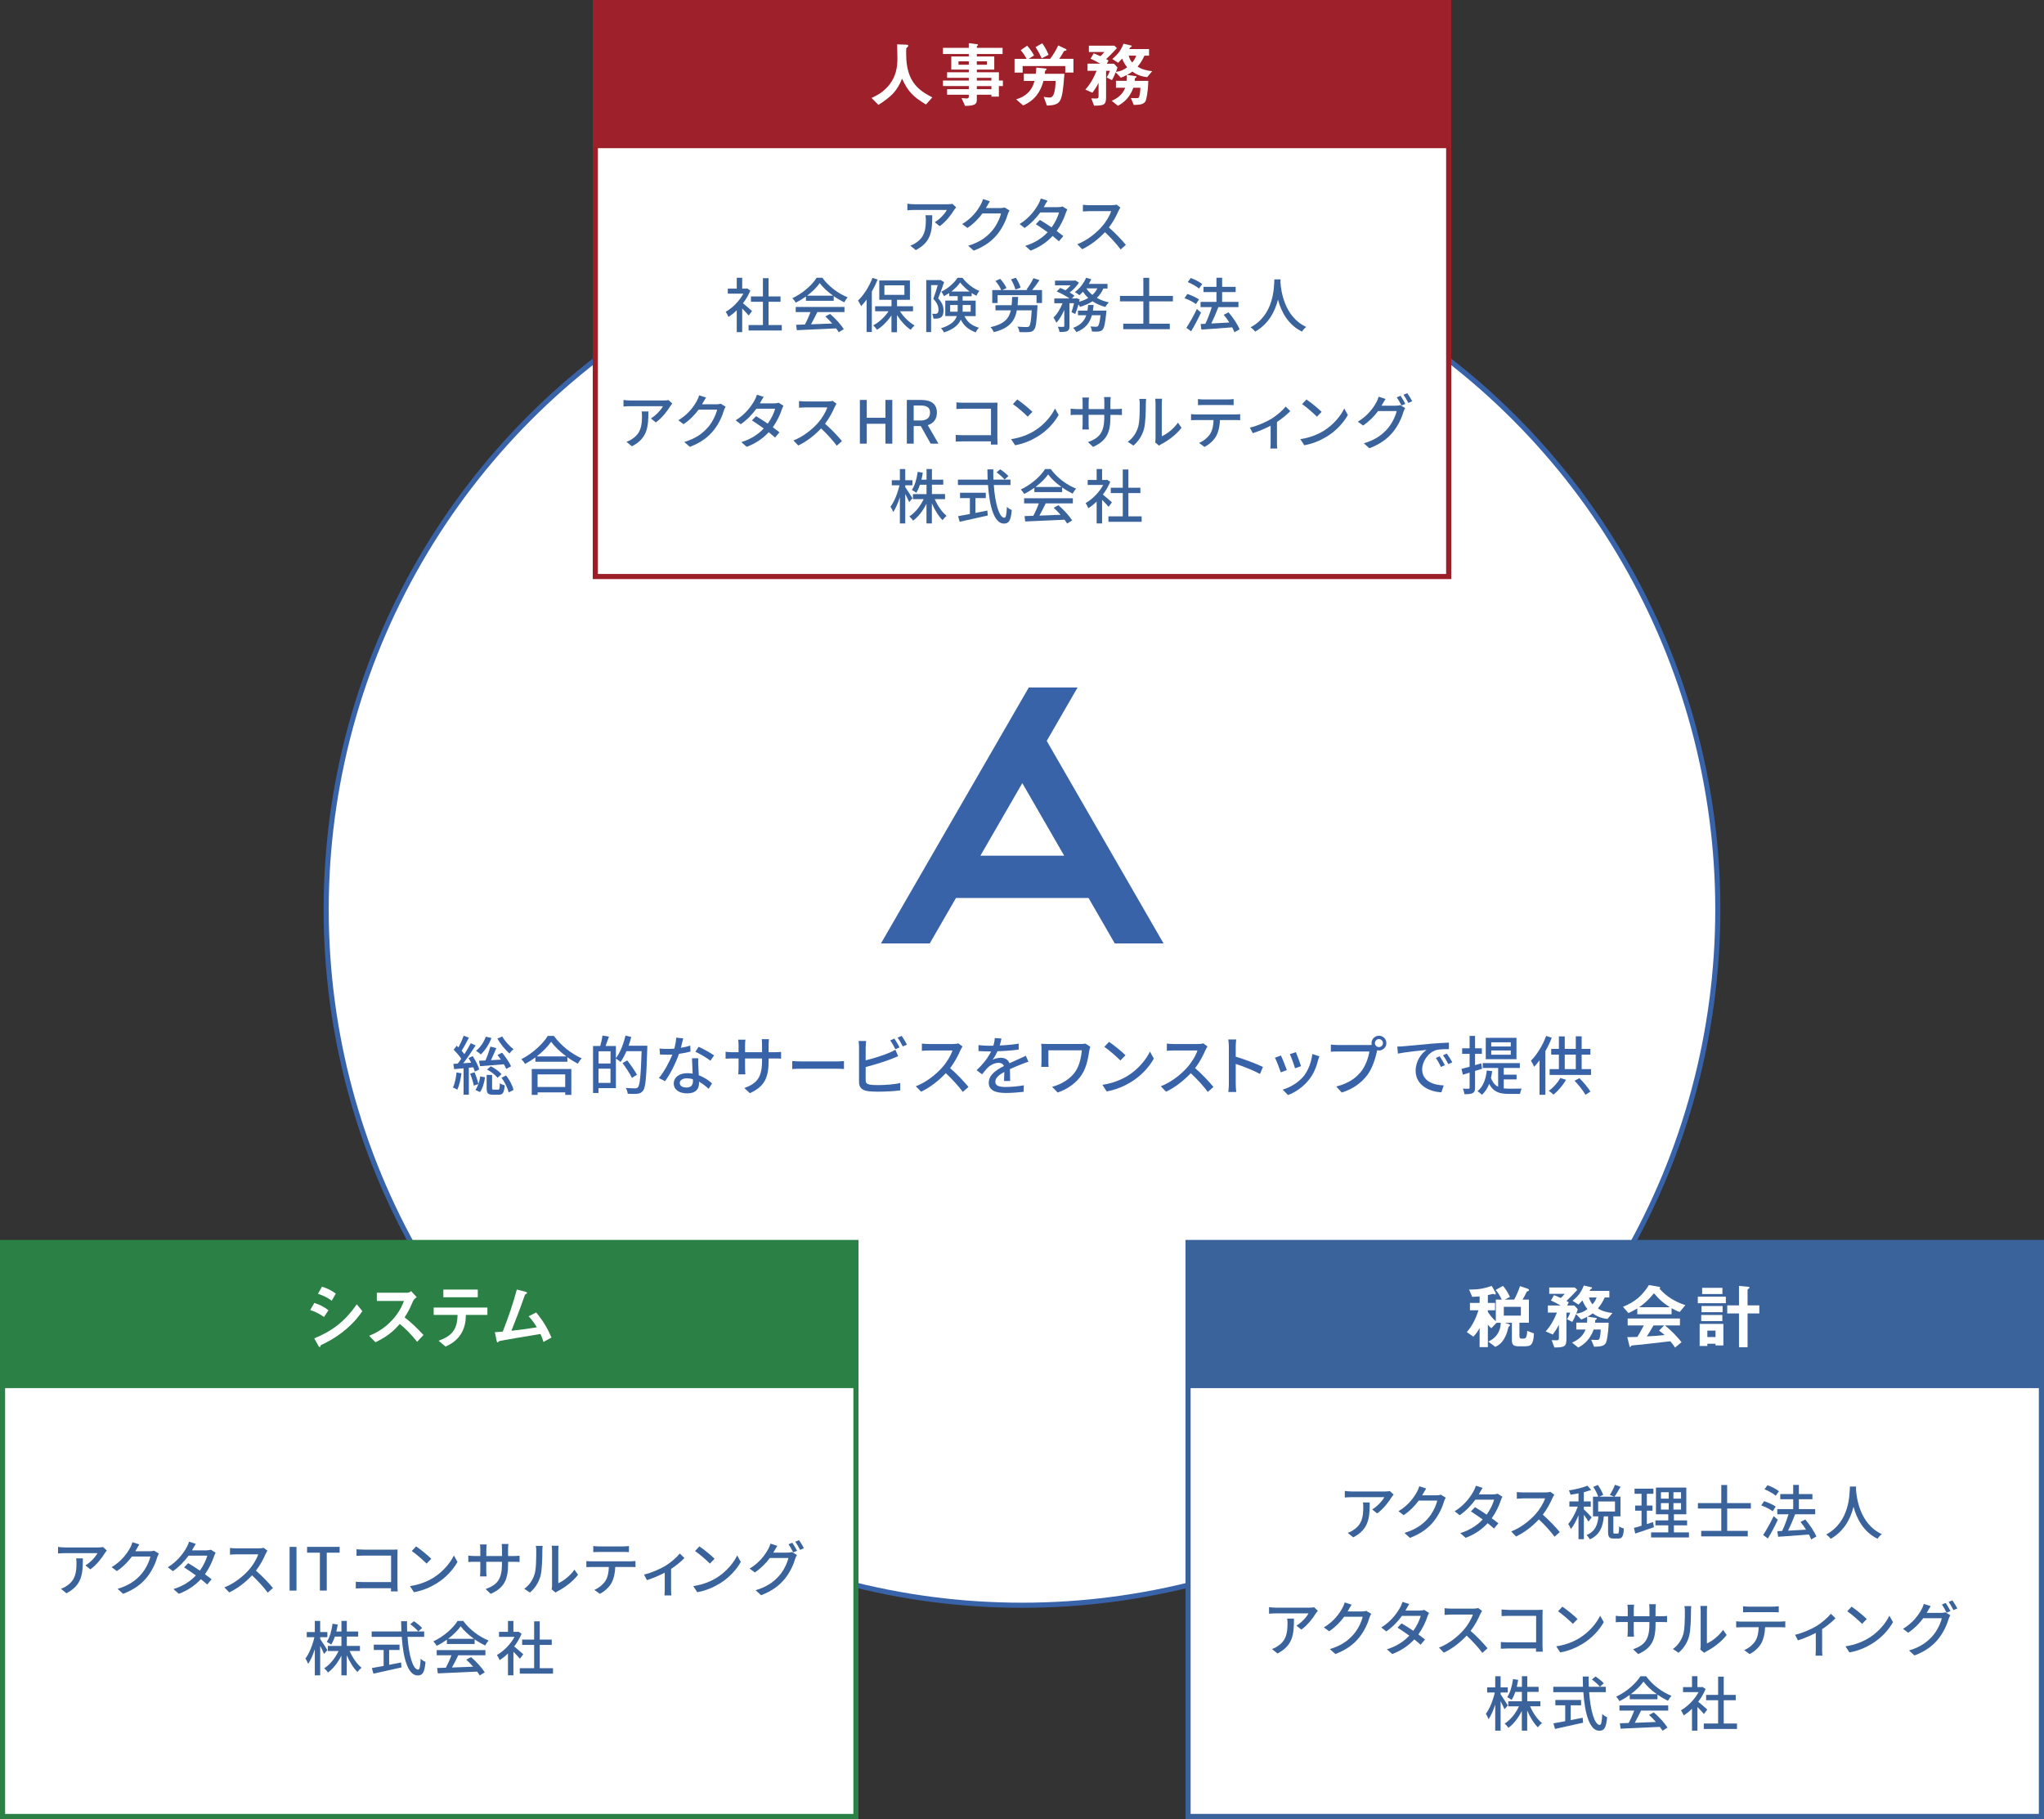<?xml version="1.0" encoding="UTF-8"?>
<svg id="_レイヤー_1" data-name="レイヤー_1" xmlns="http://www.w3.org/2000/svg" version="1.1" viewBox="0 0 600 534">
  <rect x="0" y="0" width="600" height="534" fill="#333333" stroke="none"/>
  <!-- Generator: Adobe Illustrator 30.0.0, SVG Export Plug-In . SVG Version: 2.1.1 Build 123)  -->
  <circle cx="300" cy="267" r="204.25" style="fill: #fff; stroke: #3963a9; stroke-miterlimit: 10; stroke-width: 1.5px;"/>
  <g>
    <path d="M135.46,315.09c-.25,1.77-.64,3.61-1.23,4.79-.26-.19-.94-.49-1.28-.62.57-1.13.89-2.81,1.06-4.42l1.45.25ZM137.63,313.47v7.89h-1.55v-7.74c-1,.09-1.96.17-2.77.25l-.23-1.55c.38-.02.81-.04,1.28-.08.34-.42.7-.91,1.04-1.42-.53-.85-1.45-1.87-2.24-2.66l.89-1.17c.17.15.34.32.51.49.58-1.06,1.21-2.42,1.55-3.44l1.53.59c-.66,1.28-1.45,2.77-2.13,3.83.3.34.58.68.81,1,.72-1.11,1.38-2.25,1.87-3.21l1.43.66c-1.06,1.66-2.4,3.66-3.64,5.23l2.34-.17c-.25-.47-.53-.94-.79-1.38l1.24-.55c.79,1.23,1.64,2.85,1.92,3.91l-1.32.62c-.09-.36-.25-.79-.43-1.25l-1.3.13ZM139.29,314.79c.47,1.08.94,2.51,1.15,3.44.25-.72.42-1.49.53-2.23l1.41.26c-.21,1.51-.7,3.25-1.47,4.34l-1.36-.62c.34-.45.64-1.06.87-1.74l-1.34.47c-.17-.96-.62-2.4-1.08-3.51l1.28-.42ZM144.25,304.73c-.68,1.89-1.89,3.66-3.11,4.81-.32-.3-1-.81-1.41-1.06,1.26-1,2.32-2.53,2.87-4.15l1.66.4ZM145.7,307.69c-.49,1.13-1.06,2.45-1.58,3.55l2.92-.17c-.32-.47-.68-.94-1-1.36l1.34-.68c1.02,1.23,2.17,2.89,2.64,4l-1.41.77c-.17-.38-.42-.87-.7-1.36-2.53.21-5.07.42-7,.55l-.3-1.59,1.9-.09c.55-1.23,1.11-2.87,1.43-4.06l1.75.43ZM146.19,319.89c.4,0,.49-.23.53-1.89.3.26,1,.51,1.43.62-.17,2.21-.58,2.76-1.75,2.76h-1.7c-1.51,0-1.85-.47-1.85-2.02v-3.79h1.6v3.79c0,.47.08.53.49.53h1.25ZM144.06,313.03c1.19.57,2.51,1.53,3.15,2.3l-1.15,1.08c-.62-.81-1.92-1.83-3.09-2.42l1.09-.96ZM147.44,304.28c.74,1.34,2.17,2.89,3.32,3.74-.38.26-.94.87-1.21,1.25-1.19-1-2.68-2.85-3.55-4.38l1.43-.6ZM148.55,315.7c1.02,1.32,1.94,3.04,2.19,4.27l-1.43.74c-.25-1.19-1.13-3-2.09-4.32l1.34-.68Z" style="fill: #3963a9;"/>
    <path d="M162.59,304.11c2.02,2.81,5.21,5.3,8.17,6.59-.43.43-.85,1.04-1.15,1.57-1-.53-2.06-1.17-3.06-1.91v1.34h-9.39v-1.28c-.96.72-2,1.36-3.04,1.92-.21-.42-.72-1.04-1.08-1.4,3.23-1.64,6.32-4.47,7.75-6.83h1.79ZM156.09,313.83h11.62v7.59h-1.79v-.74h-8.11v.74h-1.72v-7.59ZM166.23,310.13c-1.77-1.32-3.39-2.85-4.45-4.3-.96,1.4-2.47,2.94-4.24,4.3h8.69ZM157.8,315.41v3.7h8.11v-3.7h-8.11Z" style="fill: #3963a9;"/>
    <path d="M190.02,306.99s0,.6-.02.83c-.26,8.51-.49,11.44-1.25,12.38-.47.62-.92.79-1.64.89-.66.08-1.77.06-2.85,0-.04-.47-.25-1.21-.57-1.7,1.21.09,2.3.11,2.77.11.38,0,.58-.06.79-.32.6-.62.85-3.47,1.09-10.59h-4.45c-.53,1.21-1.11,2.3-1.72,3.17-.28-.26-.94-.74-1.38-.98v8.66h-5.11v1.43h-1.6v-13.8h2.11c.26-.91.55-2.15.66-3.06l1.9.32c-.32.94-.68,1.94-.98,2.74h3.02v3.57c1.25-1.62,2.24-4.13,2.81-6.62l1.7.4c-.23.87-.47,1.74-.77,2.57h5.47ZM175.71,308.62v3.59h3.51v-3.59h-3.51ZM179.21,317.9v-4.17h-3.51v4.17h3.51ZM185.49,316.43c-.53-1.15-1.75-3-2.75-4.36l1.38-.77c1,1.3,2.28,3.1,2.85,4.21l-1.47.92Z" style="fill: #3963a9;"/>
    <path d="M199.86,307.6c.96-.15,1.91-.36,2.77-.64l.06,1.74c-.94.26-2.11.51-3.38.68-.92,2.66-2.56,5.95-4.09,8.02l-1.81-.92c1.55-1.85,3.11-4.76,3.96-6.89-.47.02-.92.04-1.38.04-.72,0-1.51-.02-2.26-.06l-.13-1.75c.74.08,1.64.11,2.4.11.62,0,1.28-.02,1.94-.08.28-1.06.51-2.23.55-3.23l2.07.21c-.15.66-.42,1.72-.7,2.77ZM204.99,312.88c.02.62.08,1.72.13,2.79,1.62.59,2.94,1.53,3.9,2.38l-1,1.6c-.74-.68-1.7-1.49-2.83-2.11v.53c0,1.6-.96,2.91-3.45,2.91-2.19,0-3.96-.94-3.96-2.91,0-1.77,1.6-3.02,3.94-3.02.57,0,1.09.06,1.6.13-.06-1.49-.15-3.27-.19-4.51h1.85c-.04.79-.02,1.45,0,2.21ZM201.5,319.26c1.43,0,1.9-.79,1.9-1.81,0-.17,0-.4-.02-.64-.55-.15-1.13-.25-1.75-.25-1.24,0-2.09.57-2.09,1.34,0,.81.68,1.36,1.96,1.36ZM204.12,308.75l.96-1.45c1.36.6,3.58,1.85,4.53,2.53l-1.08,1.57c-1.04-.87-3.13-2.06-4.41-2.64Z" style="fill: #3963a9;"/>
    <path d="M220.1,320.92l-1.6-1.51c3.53-1.3,5.19-2.92,5.19-7.93v-.75h-4.98v2.83c0,.77.06,1.57.09,1.83h-2.09c.02-.26.09-1.04.09-1.83v-2.83h-1.85c-.89,0-1.66.04-1.96.08v-2.06c.25.06,1.09.15,1.96.15h1.85v-2.17c0-.47-.04-1.02-.11-1.51h2.13c-.04.25-.11.81-.11,1.51v2.17h4.98v-2.19c0-.75-.06-1.38-.09-1.64h2.13c-.04.28-.11.89-.11,1.64v2.19h1.77c.92,0,1.53-.06,1.89-.11v2c-.3-.04-.96-.06-1.87-.06h-1.79v.64c0,4.87-1.09,7.57-5.51,9.55Z" style="fill: #3963a9;"/>
    <path d="M235.37,311.6h10.26c.91,0,1.64-.08,2.11-.11v2.34c-.42-.02-1.28-.09-2.11-.09h-10.26c-1.04,0-2.17.04-2.81.09v-2.34c.62.04,1.79.11,2.81.11Z" style="fill: #3963a9;"/>
    <path d="M254.11,307.33v3.95c2.23-.55,5.05-1.43,6.88-2.21.62-.25,1.21-.53,1.83-.92l.83,1.91c-.62.25-1.38.58-1.98.81-2.02.81-5.19,1.75-7.56,2.38v3.85c0,.91.4,1.13,1.28,1.32.57.09,1.45.13,2.36.13,1.98,0,4.94-.21,6.51-.62v2.17c-1.72.25-4.54.38-6.62.38-1.17,0-2.3-.06-3.09-.19-1.53-.28-2.39-1.04-2.39-2.62v-10.33c0-.45-.04-1.23-.13-1.74h2.21c-.06.51-.11,1.19-.11,1.74ZM264.06,307.48l-1.23.53c-.38-.75-1-1.89-1.51-2.6l1.23-.51c.47.68,1.13,1.85,1.51,2.59ZM266.23,306.67l-1.23.53c-.4-.81-1-1.89-1.53-2.59l1.21-.51c.49.7,1.21,1.87,1.55,2.57Z" style="fill: #3963a9;"/>
    <path d="M281.99,308.18c-.66,1.55-1.77,3.68-3.09,5.38,1.94,1.66,4.22,4.1,5.39,5.53l-1.66,1.47c-1.24-1.7-3.13-3.77-5-5.51-2.02,2.15-4.56,4.17-7.26,5.44l-1.53-1.6c3.05-1.17,5.88-3.43,7.75-5.53,1.28-1.43,2.55-3.51,3-4.98h-6.92c-.74,0-1.75.09-2.06.11v-2.13c.38.06,1.47.13,2.06.13h7c.7,0,1.32-.08,1.64-.19l1.23.91c-.13.19-.42.66-.55.98Z" style="fill: #3963a9;"/>
    <path d="M293.49,306.92c1.85-.08,3.83-.25,5.54-.55v1.75c-1.85.26-4.17.43-6.21.49-.42.89-.92,1.77-1.45,2.49.62-.36,1.68-.57,2.41-.57,1.19,0,2.17.55,2.53,1.6,1.17-.55,2.13-.94,3.02-1.36.64-.28,1.19-.53,1.79-.83l.77,1.74c-.55.17-1.36.47-1.92.7-.96.38-2.19.87-3.51,1.47.02,1.08.04,2.59.06,3.49h-1.79c.04-.66.06-1.74.08-2.66-1.62.89-2.64,1.76-2.64,2.87,0,1.28,1.23,1.55,3.13,1.55,1.53,0,3.58-.19,5.24-.49l-.06,1.91c-1.36.17-3.55.34-5.24.34-2.81,0-5-.66-5-3s2.26-3.79,4.45-4.91c-.25-.66-.85-.94-1.55-.94-1.15,0-2.34.6-3.13,1.36-.55.53-1.09,1.23-1.72,2.02l-1.62-1.21c2.21-2.08,3.49-3.91,4.26-5.51h-.55c-.79,0-2.09-.04-3.15-.11v-1.77c1,.15,2.34.21,3.24.21.36,0,.74,0,1.11-.02.25-.77.4-1.57.43-2.25l1.96.15c-.11.53-.26,1.23-.51,2.04Z" style="fill: #3963a9;"/>
    <path d="M319.77,308.33c-.34,2.13-.75,4.83-2.15,7.04-1.55,2.44-4.13,4.34-7.15,5.36l-1.64-1.68c2.66-.68,5.45-2.3,6.98-4.68,1.02-1.62,1.57-3.89,1.75-6.04h-9.81v3.51c0,.26,0,.83.06,1.36h-2.17c.04-.51.08-.94.08-1.36v-4.02c0-.45-.04-.94-.08-1.4.53.04,1.3.06,2.13.06h9.39c.51,0,1.06-.02,1.45-.11l1.45.92c-.11.23-.26.83-.3,1.04Z" style="fill: #3963a9;"/>
    <path d="M331.01,315.83c3.04-1.87,5.39-4.7,6.54-7.12l1.15,2.06c-1.36,2.45-3.68,5.02-6.62,6.83-1.9,1.17-4.3,2.28-7.22,2.81l-1.26-1.94c3.15-.47,5.6-1.53,7.41-2.64ZM330.37,309.79l-1.49,1.53c-.98-1-3.32-3.06-4.71-4l1.38-1.47c1.32.89,3.77,2.85,4.83,3.94Z" style="fill: #3963a9;"/>
    <path d="M353.9,308.18c-.66,1.55-1.77,3.68-3.09,5.38,1.94,1.66,4.22,4.1,5.39,5.53l-1.66,1.47c-1.24-1.7-3.13-3.77-5-5.51-2.02,2.15-4.56,4.17-7.26,5.44l-1.53-1.6c3.05-1.17,5.88-3.43,7.75-5.53,1.28-1.43,2.55-3.51,3-4.98h-6.92c-.74,0-1.75.09-2.06.11v-2.13c.38.06,1.47.13,2.06.13h7c.7,0,1.32-.08,1.64-.19l1.23.91c-.13.19-.42.66-.55.98Z" style="fill: #3963a9;"/>
    <path d="M360.72,307.26c0-.6-.06-1.47-.17-2.11h2.32c-.06.62-.13,1.45-.13,2.11v2.94c2.51.75,6.09,2.1,7.98,3.02l-.85,2.06c-1.98-1.08-5.05-2.27-7.13-2.95v5.83c0,.58.06,1.74.15,2.42h-2.32c.09-.66.15-1.68.15-2.42v-10.91Z" style="fill: #3963a9;"/>
    <path d="M377.75,314.15l-1.79.66c-.32-1-1.3-3.57-1.72-4.3l1.77-.64c.43.87,1.38,3.25,1.74,4.29ZM386.93,311.2c-.51,2.02-1.32,4.02-2.64,5.7-1.73,2.23-4.07,3.76-6.2,4.57l-1.57-1.6c2.13-.6,4.62-2.04,6.19-3.98,1.3-1.62,2.24-4.08,2.51-6.46l2.07.66c-.17.47-.28.81-.36,1.11ZM381.91,312.98l-1.77.64c-.23-.89-1.08-3.25-1.51-4.15l1.77-.59c.34.79,1.26,3.27,1.51,4.1Z" style="fill: #3963a9;"/>
    <path d="M404.77,304.05c1.21,0,2.19.98,2.19,2.17s-.98,2.17-2.19,2.17c-.17,0-.34-.02-.51-.06-.02.11-.06.25-.08.36-.43,1.93-1.3,4.91-2.83,6.93-1.72,2.23-4.07,4.04-7.49,5.11l-1.62-1.77c3.68-.91,5.81-2.53,7.38-4.49,1.28-1.66,2.09-4.08,2.36-5.79h-9.28c-.79,0-1.55.04-2.04.08v-2.11c.53.06,1.42.13,2.04.13h9.15c.23,0,.51,0,.81-.04-.04-.17-.06-.34-.06-.51,0-1.19.96-2.17,2.17-2.17ZM404.77,307.39c.64,0,1.19-.53,1.19-1.17s-.55-1.19-1.19-1.19-1.17.55-1.17,1.19.53,1.17,1.17,1.17Z" style="fill: #3963a9;"/>
    <path d="M411.91,307.16c1.38-.13,4.73-.45,8.2-.76,2.02-.17,3.9-.28,5.21-.32v1.91c-1.06,0-2.7.02-3.68.26-2.51.75-4.17,3.45-4.17,5.68,0,3.44,3.21,4.59,6.32,4.72l-.68,2.02c-3.7-.19-7.56-2.17-7.56-6.32,0-2.85,1.68-5.13,3.21-6.13-1.91.19-6.3.64-8.41,1.09l-.19-2.06c.72-.02,1.38-.06,1.75-.09ZM424.15,312.69l-1.17.53c-.45-.96-.94-1.83-1.51-2.64l1.13-.49c.45.66,1.15,1.81,1.55,2.61ZM426.3,311.85l-1.15.55c-.49-.96-.98-1.79-1.58-2.6l1.13-.51c.45.64,1.19,1.77,1.6,2.57Z" style="fill: #3963a9;"/>
    <path d="M432.99,314.39v4.89c0,.87-.17,1.34-.66,1.6-.51.28-1.26.34-2.45.34-.04-.42-.25-1.17-.47-1.62.75.02,1.45.02,1.66.02.23,0,.32-.08.32-.34v-4.38l-1.98.6-.4-1.7c.66-.17,1.49-.4,2.38-.64v-3.79h-2.19v-1.62h2.19v-3.64h1.6v3.64h2v1.62h-2v3.32l1.81-.53.25,1.59-2.06.64ZM441.42,319.51c.51.08,1.04.09,1.58.09s2.96,0,3.68-.02c-.21.38-.43,1.11-.49,1.55h-3.24c-2.62,0-4.58-.47-5.81-2.96-.51,1.32-1.21,2.4-2.13,3.23-.26-.28-.92-.83-1.3-1.06,1.62-1.3,2.43-3.42,2.73-6.08l1.58.19c-.09.7-.21,1.36-.36,1.98.49,1.36,1.21,2.17,2.11,2.6v-5.51h-4.53v-1.43h10.9v1.43h-4.73v1.96h3.77v1.4h-3.77v2.62ZM445.15,310.94h-9.02v-6.27h9.02v6.27ZM443.47,305.98h-5.73v1.23h5.73v-1.23ZM443.47,308.39h-5.73v1.25h5.73v-1.25Z" style="fill: #3963a9;"/>
    <path d="M455.51,304.64c-.51,1.32-1.15,2.68-1.87,3.93v12.82h-1.72v-10.12c-.51.7-1.04,1.34-1.57,1.91-.17-.43-.68-1.38-.96-1.79,1.77-1.76,3.45-4.49,4.47-7.27l1.64.53ZM459.69,317c-.92,1.64-2.38,3.29-3.66,4.34-.32-.32-1-.85-1.4-1.11,1.32-.92,2.6-2.36,3.4-3.76l1.66.53ZM467.03,313.85v1.72h-12.15v-1.72h2.72v-4.25h-2.26v-1.68h2.26v-3.66h1.72v3.66h3.24v-3.7h1.72v3.7h2.57v1.68h-2.57v4.25h2.75ZM459.32,313.85h3.24v-4.25h-3.24v4.25ZM463.62,316.51c1.23,1.21,2.58,2.83,3.24,3.95l-1.47.94c-.62-1.15-1.96-2.87-3.19-4.12l1.41-.77Z" style="fill: #3963a9;"/>
  </g>
  <path d="M307.26,217.5c.32-.57,9.05-15.67,9.05-15.67h-14.32l-43.39,75.13h14.32s7.38-12.79,7.71-13.35h38.9c.33.56,7.7,13.35,7.7,13.35h14.32s-33.97-58.88-34.3-59.47ZM287.79,251.2c.91-1.56,11.4-19.74,12.3-21.3.91,1.56,11.39,19.74,12.29,21.3h-24.59Z" style="fill: #3963a9;"/>
  <g>
    <rect x=".75" y="406.75" width="250.5" height="126.5" style="fill: #fff;"/>
    <path d="M250.5,407.5v125.01H1.5v-125.01h249.01M252,406H0v128h252v-128h0Z" style="fill: #2b8045;"/>
  </g>
  <g>
    <rect x=".75" y="364.75" width="250.5" height="41.5" style="fill: #2b8045;"/>
    <path d="M250.5,365.5v40H1.5v-40h249M252,364H0v43h252v-43h0Z" style="fill: #2b8045;"/>
  </g>
  <g>
    <path d="M95.12,386.62c-.98-.67-2.28-1.48-4.05-2.03l1.19-2.09c1.57.48,2.9,1.17,4.16,2.15l-1.3,1.96ZM101.43,390.34c-2.86,2.4-5.26,3.6-7.17,4.52-.08.04-.13.1-.17.23-.08.29-.13.38-.21.38-.21,0-.44-.4-.52-.56l-1.11-2.01c5.26-2.17,8.96-4.91,12.47-10.01l1.65,2.01c-.79,1.15-2.19,3.14-4.95,5.46ZM97.38,381.85c-1.23-.92-2.57-1.57-4.05-2.03l1.19-2.09c1.59.48,2.9,1.17,4.05,2.03l-1.19,2.09Z" style="fill: #fff;"/>
    <path d="M122.45,393.91c-1.9-2.34-3.38-3.85-5.1-5.23-1.67,1.86-3.22,3.45-7.14,5.37l-1.84-1.9c1.36-.59,4.01-1.69,6.66-4.52,2.26-2.4,3.07-4.52,3.55-5.71h-7.96v-2.42h9c.4,0,.71-.21,1.09-.46l1.61,1.78c-.42.29-.88.65-1.13,1.25-.71,1.67-1.11,2.63-2.42,4.68,2.03,1.53,3.82,3.3,5.54,5.16l-1.86,1.99Z" style="fill: #fff;"/>
    <path d="M136.75,386.01c-.02,1.17-.08,3.3-1.32,5.41-1.4,2.38-3.49,3.35-4.64,3.89l-2.05-1.71c4.18-1.5,5.47-3.51,5.58-7.59h-7.02v-2.15h15.77v2.15h-6.33ZM130.14,380.83v-2.26h10.11v2.26h-10.11Z" style="fill: #fff;"/>
    <path d="M159.53,393.95c-.25-.9-.46-1.38-.88-2.34-2.01.33-11.95,1.99-12.1,2.09-.04.02-.29.27-.31.29-.04.04-.08.08-.17.08-.17,0-.23-.19-.31-.56l-.5-2.42c.5-.02,1.11-.06,2.32-.17,1.63-4.14,3.2-8.72,4.12-12.35l2.46.61c.19.04.58.19.58.4,0,.1-.04.13-.4.33-.21.1-.25.17-.44.73-1.11,3.24-2.86,7.78-3.78,10.03,2.97-.33,5.16-.63,7.46-1.02-.52-.86-1.23-1.99-2.4-3.24l2.21-1.11c2.05,2.43,3.38,4.75,4.49,7.36l-2.36,1.3Z" style="fill: #fff;"/>
  </g>
  <g>
    <path d="M30.79,455.91c-.75,1.27-2.4,3.48-4.27,4.81l-1.45-1.17c1.53-.89,3.05-2.61,3.55-3.6h-9.54c-.7,0-1.31.05-2.05.1v-1.93c.64.09,1.36.16,2.05.16h9.73c.38,0,1.17-.05,1.45-.12l1.1,1.03c-.16.19-.44.52-.57.73ZM19.49,467.73l-1.6-1.31c.5-.17,1.11-.45,1.67-.85,2.49-1.6,2.89-3.8,2.89-6.69,0-.47-.02-.89-.1-1.39h1.98c0,4.54-.26,7.89-4.84,10.24Z" style="fill: #3a639c;"/>
    <path d="M39.97,454.95c-.07.14-.16.3-.24.44h4.18c.49,0,.98-.05,1.31-.17l1.43.87c-.17.28-.37.71-.49,1.06-.47,1.67-1.5,4-3.06,5.92-1.6,1.99-3.71,3.57-6.96,4.82l-1.62-1.45c3.36-1.01,5.43-2.54,6.98-4.35,1.29-1.48,2.33-3.67,2.65-5.14h-5.43c-1.11,1.5-2.59,3.05-4.42,4.27l-1.53-1.15c3.03-1.81,4.65-4.23,5.47-5.76.21-.35.51-1.06.64-1.57l2.02.66c-.35.52-.71,1.2-.91,1.55Z" style="fill: #3a639c;"/>
    <path d="M56.56,454.78c-.07.12-.12.23-.19.35h4.2c.49,0,.98-.07,1.31-.19l1.41.87c-.16.3-.35.73-.47,1.08-.49,1.51-1.39,3.48-2.66,5.26.73.52,1.41,1.04,1.95,1.48l-1.29,1.53c-.49-.45-1.15-.99-1.86-1.57-1.55,1.69-3.62,3.22-6.46,4.3l-1.58-1.39c2.98-.91,5.08-2.42,6.58-4-1.2-.87-2.46-1.72-3.46-2.37l1.2-1.24c1.04.61,2.26,1.39,3.43,2.19,1.03-1.41,1.85-3.12,2.18-4.39h-5.5c-1.15,1.58-2.73,3.27-4.6,4.56l-1.48-1.15c3.01-1.86,4.74-4.39,5.57-5.94.21-.37.52-1.06.66-1.57l1.98.63c-.35.52-.71,1.2-.91,1.55Z" style="fill: #3a639c;"/>
    <path d="M78,456.13c-.61,1.43-1.64,3.39-2.86,4.96,1.79,1.53,3.9,3.78,4.98,5.1l-1.53,1.36c-1.15-1.57-2.89-3.48-4.61-5.08-1.86,1.99-4.21,3.85-6.7,5.01l-1.41-1.48c2.82-1.08,5.43-3.17,7.16-5.1,1.18-1.32,2.35-3.24,2.77-4.6h-6.39c-.68,0-1.62.09-1.9.1v-1.97c.35.05,1.36.12,1.9.12h6.46c.64,0,1.22-.07,1.51-.17l1.13.84c-.12.17-.38.61-.5.91Z" style="fill: #3a639c;"/>
    <path d="M85.01,454.12h2.02v12.83h-2.02v-12.83Z" style="fill: #3a639c;"/>
    <path d="M93.9,455.82h-3.76v-1.71h9.56v1.71h-3.78v11.12h-2.02v-11.12Z" style="fill: #3a639c;"/>
    <path d="M106.66,454.93h8.65c.47,0,1.08-.02,1.39-.04-.02.38-.03,1.01-.03,1.46v9c0,.61.03,1.46.07,1.84h-1.98c0-.24.02-.57.02-.94h-8.25c-.71,0-1.58.03-2.09.07v-1.97c.5.04,1.27.09,2.02.09h8.34v-7.77h-8.13c-.68,0-1.57.04-2.02.07v-1.93c.61.05,1.45.1,2.02.1Z" style="fill: #3a639c;"/>
    <path d="M127.19,463.19c2.8-1.72,4.98-4.33,6.04-6.56l1.06,1.9c-1.25,2.26-3.4,4.63-6.11,6.3-1.76,1.08-3.97,2.11-6.67,2.59l-1.17-1.79c2.91-.44,5.17-1.41,6.84-2.44ZM126.6,457.61l-1.38,1.41c-.91-.92-3.06-2.82-4.35-3.69l1.27-1.36c1.22.82,3.48,2.63,4.46,3.64Z" style="fill: #3a639c;"/>
    <path d="M144.03,467.89l-1.48-1.39c3.26-1.2,4.79-2.7,4.79-7.31v-.7h-4.6v2.61c0,.71.05,1.44.09,1.69h-1.93c.02-.24.09-.96.09-1.69v-2.61h-1.71c-.82,0-1.53.03-1.81.07v-1.9c.23.05,1.01.14,1.81.14h1.71v-2c0-.44-.03-.94-.1-1.39h1.97c-.03.23-.1.75-.1,1.39v2h4.6v-2.02c0-.7-.05-1.27-.09-1.51h1.97c-.03.26-.1.82-.1,1.51v2.02h1.64c.85,0,1.41-.05,1.74-.1v1.85c-.28-.04-.89-.05-1.72-.05h-1.65v.59c0,4.49-1.01,6.98-5.08,8.81Z" style="fill: #3a639c;"/>
    <path d="M156.91,462.18c.5-1.55.5-4.94.5-6.95,0-.59-.03-1.01-.14-1.41h2.02c-.02.14-.09.78-.09,1.39,0,1.98-.07,5.69-.54,7.43-.52,1.92-1.62,3.62-3.1,4.88l-1.67-1.11c1.52-1.04,2.51-2.63,3.01-4.23ZM162.05,465.47v-10.31c0-.71-.1-1.29-.1-1.39h2.02c-.02.1-.09.68-.09,1.39v9.63c1.52-.68,3.48-2.16,4.74-4l1.06,1.5c-1.48,1.97-3.93,3.8-5.94,4.81-.31.17-.52.33-.66.43l-1.15-.96c.07-.3.12-.7.12-1.1Z" style="fill: #3a639c;"/>
    <path d="M173.69,458.36h11.39c.37,0,1.03-.04,1.46-.09v1.79c-.4-.04-1.01-.05-1.46-.05h-4.47c-.07,1.85-.42,3.38-1.08,4.65-.63,1.18-1.95,2.47-3.46,3.24l-1.6-1.17c1.29-.54,2.52-1.53,3.22-2.59.75-1.17.97-2.56,1.04-4.13h-5.03c-.52,0-1.11.02-1.58.05v-1.79c.49.05,1.04.09,1.58.09ZM175.85,453.98h7.03c.54,0,1.18-.05,1.74-.12v1.79c-.56-.04-1.2-.05-1.74-.05h-7.02c-.57,0-1.22.02-1.71.05v-1.79c.52.07,1.13.12,1.69.12Z" style="fill: #3a639c;"/>
    <path d="M195.32,459.69c1.65-1.03,3.33-2.51,4.23-3.62l1.36,1.32c-.87.92-2.37,2.18-3.92,3.2v6.11c0,.56.02,1.38.09,1.67h-2.02c.03-.3.07-1.11.07-1.67v-5.01c-1.5.78-3.5,1.64-5.24,2.19l-.84-1.64c2.28-.52,4.86-1.71,6.27-2.56Z" style="fill: #3a639c;"/>
    <path d="M210.35,463.19c2.8-1.72,4.98-4.33,6.04-6.56l1.06,1.9c-1.25,2.26-3.4,4.63-6.11,6.3-1.76,1.08-3.97,2.11-6.67,2.59l-1.17-1.79c2.91-.44,5.17-1.41,6.84-2.44ZM209.76,457.61l-1.38,1.41c-.91-.92-3.06-2.82-4.35-3.69l1.27-1.36c1.22.82,3.48,2.63,4.46,3.64Z" style="fill: #3a639c;"/>
    <path d="M227.25,455.35c-.09.16-.16.3-.26.45h4.2c.49,0,.97-.07,1.31-.17l1.43.87c-.17.28-.37.71-.49,1.06-.47,1.67-1.5,4-3.06,5.92-1.6,1.97-3.71,3.57-6.96,4.82l-1.62-1.46c3.36-.99,5.43-2.54,6.98-4.33,1.29-1.48,2.33-3.67,2.65-5.14h-5.45c-1.1,1.5-2.59,3.03-4.4,4.25l-1.53-1.13c3.03-1.83,4.65-4.23,5.47-5.76.21-.37.5-1.06.64-1.57l2.02.66c-.35.52-.71,1.18-.91,1.53ZM233.99,455.26l-1.15.49c-.35-.7-.91-1.74-1.38-2.4l1.11-.47c.44.63,1.06,1.71,1.41,2.38ZM235.99,454.5l-1.13.5c-.37-.75-.94-1.74-1.43-2.4l1.11-.47c.47.64,1.13,1.74,1.44,2.37Z" style="fill: #3a639c;"/>
    <path d="M95.14,485.55c-.23-.57-.71-1.51-1.15-2.38v8.65h-1.58v-7.68c-.54,1.71-1.24,3.29-1.95,4.33-.16-.45-.52-1.17-.8-1.6,1.1-1.38,2.12-4,2.63-6.25h-2.25v-1.5h2.37v-3.27h1.58v3.27h2.11v1.5h-2.11v.54c.47.64,1.79,2.73,2.11,3.25l-.96,1.13ZM102.64,484.68c.82,1.93,2.14,3.83,3.48,4.91-.38.3-.91.85-1.18,1.27-1.17-1.13-2.32-3.01-3.15-4.94v5.9h-1.58v-5.78c-1.03,2.04-2.42,3.87-3.95,4.96-.24-.4-.73-.96-1.08-1.25,1.65-1.04,3.24-3,4.2-5.07h-3.15v-1.48h3.99v-2.75h-1.93c-.3.91-.66,1.71-1.08,2.35-.28-.23-.94-.64-1.29-.82.89-1.29,1.43-3.29,1.71-5.31l1.5.24c-.1.71-.24,1.39-.4,2.05h1.5v-3.12h1.58v3.12h3.33v1.48h-3.33v2.75h3.85v1.48h-2.99Z" style="fill: #3a639c;"/>
    <path d="M119.63,480.52c.38,5.48,1.6,9.63,3.12,9.63.42,0,.63-.94.73-3.2.37.38.98.77,1.43.92-.28,3.13-.85,3.99-2.3,3.99-2.87,0-4.25-5.07-4.68-11.33h-8.83v-1.58h8.72c-.03-.99-.07-2-.07-3.01h1.74c-.02,1.01,0,2.04.03,3.01h5v1.58h-4.89ZM114.23,488.74c1.15-.21,2.33-.45,3.5-.7l.12,1.46c-2.89.66-6.01,1.34-8.23,1.83l-.47-1.64c.94-.16,2.14-.38,3.46-.63v-4.67h-2.89v-1.57h7.56v1.57h-3.05v4.33ZM121.49,475.93c.85.56,1.92,1.41,2.42,2l-1.13,1.01c-.49-.61-1.5-1.51-2.35-2.12l1.06-.89Z" style="fill: #3a639c;"/>
    <path d="M131.19,481.36c-.96.68-1.98,1.31-3.03,1.81-.17-.37-.61-.98-.96-1.32,2.98-1.36,5.81-3.87,7.12-5.99h1.67c1.85,2.56,4.74,4.68,7.45,5.75-.38.4-.75.98-1.03,1.46-1.01-.49-2.07-1.1-3.08-1.81v1.36h-8.15v-1.25ZM128.2,484.42h14.29v1.52h-7.97c-.57,1.17-1.22,2.47-1.85,3.59,1.93-.07,4.09-.16,6.22-.24-.64-.73-1.34-1.46-2.02-2.07l1.39-.75c1.58,1.34,3.24,3.19,4.04,4.47l-1.48.92c-.19-.33-.45-.71-.77-1.13-4.14.21-8.57.4-11.53.52l-.21-1.58,2.58-.09c.57-1.08,1.2-2.47,1.62-3.64h-4.32v-1.52ZM139.15,481.11c-1.57-1.11-2.99-2.42-3.92-3.69-.84,1.22-2.16,2.52-3.71,3.69h7.63Z" style="fill: #3a639c;"/>
    <path d="M152.61,486.95c-.4-.5-1.18-1.34-1.9-2.05v6.93h-1.6v-6.42c-.78.77-1.62,1.43-2.44,1.95-.16-.42-.56-1.18-.8-1.5,1.98-1.13,3.99-3.15,5.17-5.33h-4.56v-1.48h2.63v-3.2h1.6v3.2h1.2l.28-.05.91.61c-.52,1.32-1.29,2.59-2.16,3.74.82.66,2.26,1.92,2.66,2.28l-.99,1.32ZM162.33,489.73v1.6h-9.75v-1.6h4.21v-6.83h-3.52v-1.57h3.52v-5.36h1.65v5.36h3.52v1.57h-3.52v6.83h3.88Z" style="fill: #3a639c;"/>
  </g>
  <g>
    <rect x="174.75" y="42.75" width="250.5" height="126.5" style="fill: #fff;"/>
    <path d="M424.5,43.5v125h-249V43.5h249M426,42h-252v128h252V42h0Z" style="fill: #9c1f27;"/>
  </g>
  <g>
    <rect x="174.75" y=".75" width="250.5" height="41.5" style="fill: #9d202a;"/>
    <path d="M424.5,1.5v40h-249V1.5h249M426,0h-252v43h252V0h0Z" style="fill: #9d202a;"/>
  </g>
  <g>
    <path d="M271.82,30.69c-3.91-2.38-5.31-3.87-7.02-7.59-1.53,3.6-2.86,5.04-6.94,7.69l-2.03-2.03c2.05-.98,3.15-1.65,4.47-3.01,2.88-3.01,3.13-6.35,3.13-8.59,0-.56-.06-3.26-.08-4.14l2.34.08c.23,0,.94,0,.94.31,0,.1-.04.19-.17.33-.04.06-.38.33-.42.42s-.04,1.48-.04,1.76c0,8.42,4.05,10.75,7.67,12.67l-1.86,2.09Z" style="fill: #fff;"/>
    <path d="M293.21,25.28v3.09h-2.19v-.56h-4.28v1.5c0,1.21-.52,1.76-3.45,1.78l-1.04-2.28c.54.04,1.13.1,1.48.1.33,0,.65-.1.65-.48v-.63h-6.37v-1.63h6.37v-.9h-7.58v-1.63h7.58v-.79h-6.37v-1.63h6.37v-.79h-5.14v-3.85h5.14v-.73h-7.58v-1.8h7.58v-1.38l2.46.31c.1.02.25.06.25.19s-.04.15-.23.29c-.04.02-.12.08-.12.19v.4h7.56v1.8h-7.56v.73h5.12v3.85h-5.12v.79h6.48v2.42h1.17v1.63h-1.17ZM284.38,18h-3.01v1h3.01v-1ZM289.7,18h-2.97v1h2.97v-1ZM291.02,22.85h-4.28v.79h4.28v-.79ZM291.02,25.28h-4.28v.9h4.28v-.9Z" style="fill: #fff;"/>
    <path d="M312.7,21.31v-1.92h-12.51v1.92h-2.38v-4.03h3.53c-.33-.67-1.11-1.92-1.73-2.55l1.9-1.32c.69.73,1.65,2.09,2.03,2.88l-1.61.98h6.33c1.04-1.38,1.73-2.53,2.36-3.93l2.19,1.02c.1.04.27.17.27.31,0,.08-.06.15-.36.21-.06,0-.33.06-.44.19-.23.42-.79,1.44-1.36,2.19h4.18v4.03h-2.4ZM311.65,28.25c-.52,2.22-1.67,2.68-4.34,2.74l-.94-2.57c.31.06,1.04.21,1.73.21.31,0,.86,0,1.27-1.15.33-.94.46-2.38.5-3.72h-3.57c-.77,3.03-2.55,5.77-5.97,7.19l-2.05-1.78c2.8-.79,4.74-2.63,5.39-5.41h-3.13v-2.09h3.51c.08-.65.13-1.19.17-1.82l2.65.25c.1,0,.38.04.38.23,0,.08-.4.35-.44.44-.02,0-.1.61-.15.9h5.79c-.31,4.22-.52,5.41-.79,6.58ZM305.78,17.13c-.17-.4-.96-2.11-1.82-3.3l1.98-1.13c.67.9,1.38,2.17,1.86,3.39l-2.03,1.04Z" style="fill: #fff;"/>
    <path d="M336.73,22.65c-1.8-.21-3.09-.73-4.34-1.63-.54.42-.92.65-1.53.96l2.55.38c.1.02.21.08.21.17s-.06.15-.12.19c-.27.23-.36.27-.38.4,0,.04-.02.54-.02.63h3.97c-.06,3.2-.58,5.48-.77,5.87-.46.98-1.61,1.17-3.49,1.19l-.86-2.03c.25.02,1.4.04,1.67.04.44,0,.63-.08.75-.38.1-.25.36-1.23.38-2.68h-2.07c-.19.52-.65,1.78-1.75,3.09-1.11,1.32-2.26,1.92-2.78,2.2l-1.82-1.46c1.61-.69,3.17-1.76,3.97-3.83h-2.72v-2.03h3.15c.04-.36.08-1.07.02-1.71-.52.29-.94.5-1.73.79l-1.53-1.59c-.42,1.11-.69,1.63-1.09,2.3l-1.55-.79c.46-.73.67-1.19.96-1.94h-1.13v7.67c0,2.28-.52,2.55-3.53,2.57l-.81-2.15c.19,0,1.34.04,1.44.04.42,0,.69-.08.69-.63v-3.93c-.69,1.32-1.23,2.09-1.8,2.86l-2.09-.92c1.44-1.55,2.49-3.47,3.32-5.52h-2.67v-2.09h3.74c-.9-.52-1.75-.96-2.84-1.46l.9-1.57c.46.17.86.31,1.98.84.33-.27.69-.61,1.17-1.23h-4.55v-1.86h7.5l.73.71c-1.32,1.44-1.94,2.07-3.17,3.24.38.19.52.27.69.42l-.48.92h2.11l1,1.09c-.12.5-.23.77-.44,1.3,1.38-.17,2.17-.52,3.3-1.34-.69-.82-1-1.42-1.5-2.55-.19.23-.73.86-1.15,1.23l-1.73-1.11c1.75-1.46,2.53-2.55,3.3-4.49l2.21.52c.06.02.21.06.21.17,0,.13-.08.19-.1.21-.04.02-.31.15-.36.21-.04.04-.23.38-.27.46h5.81v1.94h-1.36c-.56,1.25-1.17,2.24-2,3.2,1.25.86,2.76,1.19,4.28,1.36l-1.48,1.76ZM331.3,16.33c.25.84.48,1.34,1.04,2.01.27-.31.75-.82,1.21-2.01h-2.26Z" style="fill: #fff;"/>
  </g>
  <g>
    <path d="M280.11,61.59c-.75,1.27-2.4,3.48-4.27,4.81l-1.45-1.17c1.53-.89,3.05-2.61,3.55-3.6h-9.54c-.7,0-1.31.05-2.05.1v-1.93c.64.09,1.36.16,2.05.16h9.73c.38,0,1.17-.05,1.45-.12l1.1,1.03c-.16.19-.44.52-.57.73ZM268.81,73.42l-1.6-1.31c.5-.17,1.11-.45,1.67-.85,2.49-1.6,2.89-3.8,2.89-6.69,0-.47-.02-.89-.1-1.39h1.99c0,4.54-.26,7.89-4.84,10.24Z" style="fill: #3a639c;"/>
    <path d="M289.65,60.64c-.07.14-.16.3-.24.44h4.18c.49,0,.97-.05,1.31-.17l1.43.87c-.17.28-.37.71-.49,1.06-.47,1.67-1.5,4-3.06,5.92-1.6,1.98-3.71,3.57-6.96,4.82l-1.62-1.44c3.36-1.01,5.43-2.54,6.98-4.35,1.29-1.48,2.33-3.67,2.65-5.14h-5.43c-1.11,1.5-2.59,3.05-4.42,4.27l-1.53-1.15c3.03-1.81,4.65-4.23,5.47-5.76.21-.35.5-1.06.64-1.57l2.02.66c-.35.52-.71,1.2-.91,1.55Z" style="fill: #3a639c;"/>
    <path d="M306.58,60.46c-.07.12-.12.23-.19.35h4.2c.49,0,.97-.07,1.31-.19l1.41.87c-.16.3-.35.73-.47,1.08-.49,1.51-1.39,3.48-2.66,5.26.73.52,1.41,1.04,1.95,1.48l-1.29,1.53c-.49-.45-1.15-.99-1.86-1.57-1.55,1.69-3.62,3.22-6.46,4.3l-1.58-1.39c2.98-.91,5.08-2.42,6.58-4-1.2-.87-2.45-1.72-3.46-2.37l1.2-1.24c1.04.61,2.26,1.39,3.43,2.19,1.03-1.41,1.85-3.12,2.18-4.39h-5.5c-1.15,1.58-2.73,3.27-4.6,4.56l-1.48-1.15c3.01-1.86,4.74-4.39,5.57-5.94.21-.37.52-1.06.66-1.57l1.98.63c-.35.52-.71,1.2-.91,1.55Z" style="fill: #3a639c;"/>
    <path d="M328.37,61.82c-.61,1.43-1.64,3.4-2.86,4.96,1.79,1.53,3.9,3.78,4.98,5.1l-1.53,1.36c-1.15-1.57-2.89-3.48-4.61-5.08-1.86,1.98-4.21,3.85-6.7,5.01l-1.41-1.48c2.82-1.08,5.43-3.17,7.16-5.1,1.18-1.32,2.35-3.24,2.77-4.6h-6.39c-.68,0-1.62.09-1.9.1v-1.97c.35.05,1.36.12,1.9.12h6.46c.64,0,1.22-.07,1.51-.17l1.13.84c-.12.17-.38.61-.5.91Z" style="fill: #3a639c;"/>
    <path d="M219.77,92.63c-.4-.5-1.18-1.34-1.9-2.05v6.93h-1.6v-6.42c-.78.77-1.62,1.43-2.44,1.95-.16-.42-.56-1.18-.8-1.5,1.98-1.13,3.99-3.15,5.17-5.33h-4.56v-1.48h2.63v-3.2h1.6v3.2h1.2l.28-.05.91.61c-.52,1.32-1.29,2.59-2.16,3.74.82.66,2.26,1.92,2.66,2.28l-.99,1.32ZM229.49,95.42v1.6h-9.75v-1.6h4.21v-6.82h-3.52v-1.57h3.52v-5.36h1.65v5.36h3.52v1.57h-3.52v6.82h3.88Z" style="fill: #3a639c;"/>
    <path d="M236.59,87.04c-.96.68-1.98,1.31-3.03,1.81-.17-.37-.61-.98-.96-1.32,2.98-1.36,5.81-3.87,7.12-5.99h1.67c1.85,2.56,4.74,4.68,7.45,5.75-.38.4-.75.97-1.03,1.46-1.01-.49-2.07-1.1-3.08-1.81v1.36h-8.15v-1.25ZM233.6,90.11h14.29v1.51h-7.97c-.58,1.17-1.22,2.47-1.85,3.59,1.93-.07,4.09-.16,6.21-.24-.64-.73-1.34-1.46-2.02-2.07l1.39-.75c1.58,1.34,3.24,3.19,4.04,4.47l-1.48.92c-.19-.33-.45-.71-.77-1.13-4.14.21-8.57.4-11.53.52l-.21-1.58,2.58-.09c.58-1.08,1.2-2.47,1.62-3.64h-4.32v-1.51ZM244.55,86.8c-1.57-1.11-3-2.42-3.92-3.69-.84,1.22-2.16,2.52-3.71,3.69h7.63Z" style="fill: #3a639c;"/>
    <path d="M257.63,82.07c-.49,1.2-1.06,2.39-1.71,3.53v11.87h-1.53v-9.52c-.52.71-1.08,1.38-1.62,1.93-.16-.38-.61-1.25-.91-1.64,1.69-1.6,3.29-4.11,4.25-6.67l1.51.49ZM264.17,91.36c1.06,1.69,2.72,3.29,4.3,4.18-.35.31-.89.89-1.13,1.29-1.46-.97-2.94-2.59-4.04-4.33v5.03h-1.62v-4.94c-1.17,1.74-2.7,3.29-4.25,4.21-.26-.4-.75-.98-1.11-1.29,1.67-.85,3.38-2.44,4.51-4.14h-3.95v-1.46h4.81v-1.9h-3.59v-5.68h9v5.68h-3.79v1.9h4.7v1.46h-3.83ZM259.61,86.56h5.87v-2.8h-5.87v2.8Z" style="fill: #3a639c;"/>
    <path d="M277.13,82.83c-.49,1.46-1.15,3.33-1.74,4.75,1.25,1.32,1.57,2.49,1.57,3.53s-.23,1.71-.77,2.05c-.26.21-.59.31-.96.35-.35.05-.8.05-1.24.03,0-.42-.14-1.03-.38-1.43.38.03.73.03.97.03.21-.02.42-.05.58-.16.23-.17.33-.59.33-1.1-.02-.85-.33-1.92-1.53-3.15.47-1.22.96-2.82,1.31-4.04h-1.95v13.79h-1.43v-15.25h3.93l.24-.05,1.06.63ZM283.09,92.79c1.01,2.04,2.39,2.84,4.28,3.43-.37.33-.77.89-.94,1.36-1.92-.73-3.34-1.69-4.4-3.73-.66,1.5-2.09,2.84-4.93,3.74-.14-.33-.59-.96-.89-1.22,3.01-.94,4.2-2.19,4.65-3.59h-3.38v-4.54h3.64v-1.29h-2.49v-.92c-.5.33-1.03.64-1.55.91-.14-.38-.49-.98-.77-1.32,1.95-.89,3.83-2.58,4.75-4.07h1.46c1.24,1.65,3.13,3.13,4.94,3.85-.3.38-.63.98-.84,1.43-.45-.23-.92-.5-1.39-.8v.94h-2.66v1.29h3.83v4.54h-3.33ZM281.1,91.5c.02-.23.02-.44.02-.66v-1.31h-2.21v1.97h2.19ZM284.62,85.58c-1.08-.8-2.09-1.74-2.77-2.65-.59.87-1.53,1.83-2.59,2.65h5.36ZM282.58,89.53v1.34c0,.21,0,.42-.02.63h2.37v-1.97h-2.35Z" style="fill: #3a639c;"/>
    <path d="M304.56,89.59s0,.47-.04.7c-.21,4.27-.45,5.95-1.03,6.56-.38.45-.82.59-1.46.64-.59.05-1.69.05-2.8,0-.03-.49-.24-1.15-.56-1.6,1.13.1,2.25.12,2.68.12.33,0,.54-.03.75-.21.35-.33.57-1.64.75-4.7h-4.37c-.59,3.15-2.16,5.26-6.77,6.41-.17-.44-.59-1.1-.96-1.46,4-.91,5.41-2.49,5.97-4.94h-4.51v-1.51h4.74c.09-.75.12-1.55.16-2.44h1.76c-.04.87-.09,1.67-.16,2.44h5.85ZM305.88,85.15v3.81h-1.62v-2.3h-11.42v2.3h-1.57v-3.81h2.63c-.31-.78-.99-1.86-1.69-2.66l1.39-.64c.73.82,1.53,1.93,1.84,2.72l-1.22.59h7.47l-.38-.16c.71-.89,1.58-2.3,2.05-3.33l1.78.56c-.68,1.03-1.48,2.11-2.16,2.92h2.89ZM298.07,84.99c-.19-.8-.75-2.04-1.29-2.98l1.43-.47c.59.91,1.18,2.09,1.38,2.91l-1.51.54Z" style="fill: #3a639c;"/>
    <path d="M323.9,84.66c-.47,1.1-1.13,2.02-1.93,2.79,1.03.59,2.23,1.03,3.52,1.31-.33.31-.8.94-1.01,1.36-1.39-.37-2.66-.92-3.78-1.67-1.06.7-2.32,1.22-3.67,1.64-.09-.19-.26-.45-.45-.71-.3,1.03-.63,2.05-.96,2.8l-1.11-.56c.28-.68.54-1.65.77-2.61h-1.34v6.69c0,.78-.12,1.22-.64,1.5-.5.23-1.22.26-2.3.26-.05-.44-.26-1.1-.47-1.53.7.04,1.39.04,1.6.02.21-.02.28-.05.28-.26v-4.72c-.64,1.5-1.46,2.91-2.35,3.78-.16-.47-.54-1.13-.82-1.55,1.04-.92,2.04-2.58,2.66-4.18h-2.42v-1.41h4.44c-.96-.7-2.47-1.51-3.73-2.05l1.01-1.04c.49.19,1.04.44,1.57.7.54-.42,1.06-.94,1.5-1.46h-4.58v-1.38h5.73l.26-.05,1.04.64c-.64,1.03-1.69,2.11-2.72,2.91.56.31,1.03.64,1.39.92l-.75.82h1.08l.24-.09.98.35c-.05.23-.1.45-.16.7.99-.28,1.88-.64,2.66-1.1-.59-.56-1.11-1.17-1.55-1.83-.35.38-.7.71-1.04,1.01-.31-.26-.94-.71-1.34-.92,1.38-.99,2.61-2.56,3.31-4.2l1.51.42c-.21.47-.45.92-.71,1.38h5.48v1.36h-1.2ZM324.78,91.19s-.02.42-.05.64c-.3,3.12-.61,4.46-1.1,4.98-.35.35-.7.45-1.17.52-.44.04-1.15.04-1.93,0-.03-.45-.21-1.08-.43-1.5.68.07,1.32.09,1.62.09.26,0,.4-.03.56-.19.3-.26.54-1.15.77-3.19h-2.53c-.59,2.14-1.81,3.88-4.56,4.96-.19-.38-.63-.98-.96-1.25,2.26-.82,3.33-2.12,3.87-3.71h-2.44v-1.36h2.79c.09-.54.16-1.08.21-1.65h1.6c-.05.57-.12,1.11-.21,1.65h3.97ZM318.9,84.66c.45.71,1.04,1.34,1.76,1.92.61-.54,1.1-1.18,1.46-1.92h-3.22Z" style="fill: #3a639c;"/>
    <path d="M337.35,88.47v6.55h6.04v1.62h-13.67v-1.62h5.9v-6.55h-6.86v-1.6h6.86v-5.31h1.72v5.31h6.96v1.6h-6.96Z" style="fill: #3a639c;"/>
    <path d="M351.06,89.27c-.71-.56-2.18-1.32-3.36-1.72l.84-1.25c1.17.38,2.65,1.06,3.41,1.6l-.89,1.38ZM352.55,91.76c-.83,1.83-1.93,3.88-2.91,5.5l-1.39-1.03c.89-1.34,2.14-3.53,3.08-5.52l1.22,1.04ZM351.96,84.71c-.7-.61-2.14-1.43-3.31-1.9l.89-1.2c1.17.42,2.61,1.17,3.36,1.78l-.94,1.32ZM362.36,97.53c-.16-.42-.38-.91-.66-1.43-3.26.26-6.67.49-9.04.66l-.23-1.64,1.39-.07c.7-1.41,1.41-3.33,1.88-4.89h-3.29v-1.53h4.67v-2.89h-3.8v-1.53h3.8v-2.68h1.67v2.68h3.97v1.53h-3.97v2.89h4.79v1.53h-5.9c-.59,1.58-1.36,3.38-2.07,4.81,1.64-.09,3.46-.19,5.28-.3-.5-.8-1.06-1.58-1.62-2.26l1.39-.73c1.31,1.51,2.7,3.59,3.26,5l-1.51.85Z" style="fill: #3a639c;"/>
    <path d="M375.91,82c-.02.24-.02.54-.05.85.16,2.32,1.06,10.13,7.57,13.13-.5.38-.97.92-1.24,1.36-4.21-2.04-6.15-6.02-7.05-9.38-.84,3.33-2.66,7.09-6.7,9.4-.3-.42-.82-.92-1.34-1.27,6.96-3.71,6.86-11.79,6.98-14.08h1.83Z" style="fill: #3a639c;"/>
    <path d="M196.78,119.2c-.75,1.27-2.4,3.48-4.27,4.81l-1.45-1.17c1.53-.89,3.05-2.61,3.55-3.6h-9.54c-.7,0-1.31.05-2.05.1v-1.93c.64.09,1.36.16,2.05.16h9.73c.38,0,1.17-.05,1.45-.12l1.1,1.03c-.16.19-.44.52-.57.73ZM185.49,131.02l-1.6-1.31c.5-.17,1.11-.45,1.67-.85,2.49-1.6,2.89-3.8,2.89-6.69,0-.47-.02-.89-.1-1.39h1.98c0,4.54-.26,7.89-4.84,10.24Z" style="fill: #3a639c;"/>
    <path d="M206.32,118.25c-.07.14-.16.3-.24.44h4.18c.49,0,.97-.05,1.31-.17l1.43.87c-.17.28-.37.71-.49,1.06-.47,1.67-1.5,4-3.06,5.92-1.6,1.98-3.71,3.57-6.96,4.82l-1.62-1.44c3.36-1.01,5.43-2.54,6.98-4.35,1.29-1.48,2.33-3.67,2.65-5.14h-5.43c-1.11,1.5-2.59,3.05-4.42,4.27l-1.53-1.15c3.03-1.81,4.65-4.23,5.47-5.76.21-.35.5-1.06.64-1.57l2.02.66c-.35.52-.71,1.2-.91,1.55Z" style="fill: #3a639c;"/>
    <path d="M223.25,118.07c-.07.12-.12.23-.19.35h4.2c.49,0,.97-.07,1.31-.19l1.41.87c-.16.3-.35.73-.47,1.08-.49,1.51-1.39,3.48-2.66,5.26.73.52,1.41,1.04,1.95,1.48l-1.29,1.53c-.49-.45-1.15-.99-1.86-1.57-1.55,1.69-3.62,3.22-6.46,4.3l-1.58-1.39c2.98-.91,5.08-2.42,6.58-4-1.2-.87-2.45-1.72-3.46-2.37l1.2-1.24c1.04.61,2.26,1.39,3.43,2.19,1.03-1.41,1.85-3.12,2.18-4.39h-5.5c-1.15,1.58-2.73,3.27-4.6,4.56l-1.48-1.15c3.01-1.86,4.74-4.39,5.57-5.94.21-.37.52-1.06.66-1.57l1.98.63c-.35.52-.71,1.2-.91,1.55Z" style="fill: #3a639c;"/>
    <path d="M245.04,119.43c-.61,1.43-1.64,3.4-2.86,4.96,1.79,1.53,3.9,3.78,4.98,5.1l-1.53,1.36c-1.15-1.57-2.89-3.48-4.61-5.08-1.86,1.98-4.21,3.85-6.7,5.01l-1.41-1.48c2.82-1.08,5.43-3.17,7.16-5.1,1.18-1.32,2.35-3.24,2.77-4.6h-6.39c-.68,0-1.62.09-1.9.1v-1.97c.35.05,1.36.12,1.9.12h6.46c.64,0,1.22-.07,1.51-.17l1.13.84c-.12.17-.38.61-.5.91Z" style="fill: #3a639c;"/>
    <path d="M252.41,117.41h2.02v5.24h5.48v-5.24h2.02v12.83h-2.02v-5.83h-5.48v5.83h-2.02v-12.83Z" style="fill: #3a639c;"/>
    <path d="M266.19,117.41h4.2c2.65,0,4.63.96,4.63,3.73,0,1.98-1.06,3.17-2.68,3.67l3.13,5.43h-2.28l-2.91-5.17h-2.07v5.17h-2.02v-12.83ZM270.14,123.45c1.86,0,2.87-.77,2.87-2.32s-1.01-2.09-2.87-2.09h-1.93v4.4h1.93Z" style="fill: #3a639c;"/>
    <path d="M282.77,118.23h8.65c.47,0,1.08-.02,1.39-.03-.02.38-.04,1.01-.04,1.46v9c0,.61.04,1.46.07,1.85h-1.98c0-.24.02-.57.02-.94h-8.25c-.71,0-1.58.04-2.09.07v-1.97c.5.03,1.27.09,2.02.09h8.34v-7.77h-8.13c-.68,0-1.57.04-2.02.07v-1.93c.61.05,1.44.1,2.02.1Z" style="fill: #3a639c;"/>
    <path d="M303.65,126.48c2.8-1.72,4.98-4.33,6.04-6.56l1.06,1.9c-1.25,2.26-3.4,4.63-6.11,6.3-1.76,1.08-3.97,2.11-6.67,2.59l-1.17-1.79c2.91-.44,5.17-1.41,6.84-2.44ZM303.06,120.91l-1.38,1.41c-.91-.92-3.06-2.82-4.35-3.69l1.27-1.36c1.22.82,3.48,2.63,4.46,3.64Z" style="fill: #3a639c;"/>
    <path d="M320.84,131.18l-1.48-1.39c3.26-1.2,4.79-2.7,4.79-7.31v-.7h-4.6v2.61c0,.71.05,1.45.09,1.69h-1.93c.02-.24.09-.96.09-1.69v-2.61h-1.71c-.82,0-1.53.03-1.81.07v-1.9c.23.05,1.01.14,1.81.14h1.71v-2c0-.44-.03-.94-.1-1.39h1.97c-.04.23-.1.75-.1,1.39v2h4.6v-2.02c0-.7-.05-1.27-.09-1.51h1.97c-.03.26-.1.82-.1,1.51v2.02h1.64c.85,0,1.41-.05,1.74-.1v1.85c-.28-.03-.89-.05-1.72-.05h-1.65v.59c0,4.49-1.01,6.98-5.08,8.81Z" style="fill: #3a639c;"/>
    <path d="M334.06,125.47c.5-1.55.5-4.94.5-6.95,0-.59-.04-1.01-.14-1.41h2.02c-.02.14-.09.78-.09,1.39,0,1.98-.07,5.69-.54,7.43-.52,1.92-1.62,3.62-3.1,4.88l-1.67-1.11c1.51-1.04,2.51-2.63,3.01-4.23ZM339.2,128.76v-10.31c0-.71-.1-1.29-.1-1.39h2.02c-.02.1-.09.68-.09,1.39v9.63c1.51-.68,3.48-2.16,4.74-4l1.06,1.5c-1.48,1.97-3.93,3.8-5.94,4.81-.31.17-.52.33-.66.44l-1.15-.96c.07-.3.12-.7.12-1.1Z" style="fill: #3a639c;"/>
    <path d="M351.19,121.66h11.39c.37,0,1.03-.03,1.46-.09v1.79c-.4-.04-1.01-.05-1.46-.05h-4.47c-.07,1.85-.42,3.38-1.08,4.65-.63,1.18-1.95,2.47-3.46,3.24l-1.6-1.17c1.29-.54,2.52-1.53,3.22-2.59.75-1.17.98-2.56,1.04-4.13h-5.03c-.52,0-1.11.02-1.58.05v-1.79c.49.05,1.04.09,1.58.09ZM353.35,117.27h7.03c.54,0,1.18-.05,1.74-.12v1.79c-.56-.03-1.2-.05-1.74-.05h-7.02c-.57,0-1.22.02-1.71.05v-1.79c.52.07,1.13.12,1.69.12Z" style="fill: #3a639c;"/>
    <path d="M373.17,122.98c1.65-1.03,3.33-2.51,4.23-3.62l1.36,1.32c-.87.92-2.37,2.18-3.92,3.2v6.11c0,.56.02,1.38.09,1.67h-2.02c.04-.3.07-1.11.07-1.67v-5.01c-1.5.78-3.5,1.64-5.24,2.19l-.84-1.64c2.28-.52,4.86-1.71,6.27-2.56Z" style="fill: #3a639c;"/>
    <path d="M388.55,126.48c2.8-1.72,4.98-4.33,6.04-6.56l1.06,1.9c-1.25,2.26-3.4,4.63-6.11,6.3-1.76,1.08-3.97,2.11-6.67,2.59l-1.17-1.79c2.91-.44,5.17-1.41,6.84-2.44ZM387.95,120.91l-1.38,1.41c-.91-.92-3.06-2.82-4.35-3.69l1.27-1.36c1.22.82,3.48,2.63,4.46,3.64Z" style="fill: #3a639c;"/>
    <path d="M405.8,118.65c-.09.16-.16.3-.26.45h4.2c.49,0,.98-.07,1.31-.17l1.43.87c-.17.28-.37.71-.49,1.06-.47,1.67-1.5,4-3.06,5.92-1.6,1.97-3.71,3.57-6.96,4.82l-1.62-1.46c3.36-.99,5.43-2.54,6.98-4.33,1.29-1.48,2.33-3.67,2.65-5.14h-5.45c-1.1,1.5-2.59,3.03-4.41,4.25l-1.53-1.13c3.03-1.83,4.65-4.23,5.47-5.76.21-.37.5-1.06.64-1.57l2.02.66c-.35.52-.71,1.18-.91,1.53ZM412.54,118.56l-1.15.49c-.35-.7-.91-1.74-1.38-2.4l1.11-.47c.44.63,1.06,1.71,1.41,2.39ZM414.54,117.79l-1.13.5c-.37-.75-.94-1.74-1.43-2.4l1.11-.47c.47.64,1.13,1.74,1.45,2.37Z" style="fill: #3a639c;"/>
    <path d="M266.88,147.4c-.23-.57-.71-1.51-1.15-2.39v8.65h-1.58v-7.68c-.54,1.71-1.24,3.29-1.95,4.34-.16-.45-.52-1.17-.8-1.6,1.1-1.38,2.12-4,2.63-6.25h-2.25v-1.5h2.37v-3.27h1.58v3.27h2.11v1.5h-2.11v.54c.47.64,1.79,2.73,2.11,3.26l-.96,1.13ZM274.39,146.53c.82,1.93,2.14,3.83,3.48,4.91-.38.3-.91.85-1.18,1.27-1.17-1.13-2.32-3.01-3.15-4.94v5.9h-1.58v-5.78c-1.03,2.04-2.42,3.87-3.95,4.96-.24-.4-.73-.96-1.08-1.25,1.65-1.04,3.24-2.99,4.2-5.07h-3.15v-1.48h3.99v-2.75h-1.93c-.3.91-.66,1.71-1.08,2.35-.28-.23-.94-.64-1.29-.82.89-1.29,1.43-3.29,1.71-5.31l1.5.24c-.1.71-.24,1.39-.4,2.05h1.5v-3.12h1.58v3.12h3.33v1.48h-3.33v2.75h3.85v1.48h-3Z" style="fill: #3a639c;"/>
    <path d="M291.72,142.37c.38,5.48,1.6,9.63,3.12,9.63.42,0,.63-.94.73-3.2.37.38.97.77,1.43.92-.28,3.13-.85,3.99-2.3,3.99-2.87,0-4.25-5.07-4.68-11.33h-8.83v-1.58h8.72c-.04-.99-.07-2-.07-3.01h1.74c-.02,1.01,0,2.04.04,3.01h5v1.58h-4.89ZM286.33,150.58c1.15-.21,2.33-.45,3.5-.7l.12,1.46c-2.89.66-6.01,1.34-8.24,1.83l-.47-1.64c.94-.16,2.14-.38,3.46-.63v-4.67h-2.89v-1.57h7.56v1.57h-3.05v4.34ZM293.59,137.77c.85.56,1.92,1.41,2.42,2l-1.13,1.01c-.49-.61-1.5-1.51-2.35-2.12l1.06-.89Z" style="fill: #3a639c;"/>
    <path d="M303.64,143.2c-.96.68-1.98,1.31-3.03,1.81-.17-.37-.61-.98-.96-1.32,2.98-1.36,5.81-3.87,7.12-5.99h1.67c1.85,2.56,4.74,4.68,7.45,5.75-.38.4-.75.97-1.03,1.46-1.01-.49-2.07-1.1-3.08-1.81v1.36h-8.15v-1.25ZM300.64,146.27h14.29v1.51h-7.97c-.58,1.17-1.22,2.47-1.85,3.59,1.93-.07,4.09-.16,6.21-.24-.64-.73-1.34-1.46-2.02-2.07l1.39-.75c1.58,1.34,3.24,3.19,4.04,4.47l-1.48.92c-.19-.33-.45-.71-.77-1.13-4.14.21-8.57.4-11.53.52l-.21-1.58,2.58-.09c.58-1.08,1.2-2.47,1.62-3.64h-4.32v-1.51ZM311.59,142.96c-1.57-1.11-3-2.42-3.92-3.69-.84,1.22-2.16,2.52-3.71,3.69h7.63Z" style="fill: #3a639c;"/>
    <path d="M325.41,148.79c-.4-.5-1.18-1.34-1.9-2.05v6.93h-1.6v-6.42c-.78.77-1.62,1.43-2.44,1.95-.16-.42-.56-1.18-.8-1.5,1.98-1.13,3.99-3.15,5.17-5.33h-4.56v-1.48h2.63v-3.2h1.6v3.2h1.2l.28-.05.91.61c-.52,1.32-1.29,2.59-2.16,3.74.82.66,2.26,1.92,2.66,2.28l-.99,1.32ZM335.12,151.58v1.6h-9.75v-1.6h4.21v-6.82h-3.52v-1.57h3.52v-5.36h1.65v5.36h3.52v1.57h-3.52v6.82h3.88Z" style="fill: #3a639c;"/>
  </g>
  <g>
    <rect x="348.75" y="406.75" width="250.49" height="126.49" style="fill: #fff;"/>
    <path d="M598.49,407.51v124.99h-248.99v-124.99h248.99M600,406h-252v128h252v-128h0Z" style="fill: #3a639c;"/>
  </g>
  <g>
    <rect x="348.75" y="364.75" width="250.5" height="41.5" style="fill: #3a639c;"/>
    <path d="M598.5,365.5v40h-249v-40h249M600,364h-252v43h252v-43h0Z" style="fill: #3a639c;"/>
  </g>
  <g>
    <path d="M447.86,395.23h-2.05c-1.67,0-2.01-.52-2.01-1.9v-5h-2.05l1.17.38c.15.04.33.15.33.33,0,.17-.08.23-.15.27-.23.17-.27.19-.31.29-.02.04-.31,1.21-.38,1.42-.61,1.88-1.67,3.64-3.49,4.37l-2.05-1.55c2-.84,3.63-2.68,3.66-5.52h-1.21l-1.53,1.59c-.56-.4-.81-.71-1.04-1.09v6.65h-2.42v-5.62c-.5.94-.98,1.65-1.84,2.55l-1.92-1.34c1.63-1.84,2.69-4.08,3.43-6.4h-2.51v-2.17h2.84v-1.9c-.56.04-1.25.1-2.17.12l-.92-2.13c2.72-.02,4.01-.21,6.66-1.07l1.02,1.82c.08.12.15.29.15.42,0,.17-.04.27-.23.27-.08,0-.5-.17-.61-.17-.12,0-1.25.31-1.48.36v2.28h2.11v2.17h-2.11v.46c.46.71,1.25,1.86,2.34,2.76v-6.36h1.73c-.52-1.17-1.07-2.03-1.78-2.82l2.15-1.21c.75.9,1.38,1.82,2.05,3.24l-1.52.79h2.76c.69-1.25,1.25-2.59,1.71-3.95l2.19.73c.15.04.44.17.44.42,0,.19-.15.25-.21.27-.35.13-.4.15-.54.42-.4.82-.63,1.32-1.15,2.11h1.88v6.79h-2.78v3.89c0,.63.23.77.61.77h.61c.54,0,.98-.19,1.07-2.26l1.96.73c-.12,3.6-1.15,3.76-2.42,3.76ZM446.44,383.65h-5.01v2.57h5.01v-2.57Z" style="fill: #fff;"/>
    <path d="M471.86,387.2c-1.8-.21-3.09-.73-4.34-1.63-.54.42-.92.65-1.53.96l2.55.38c.1.02.21.08.21.17s-.06.15-.12.19c-.27.23-.36.27-.38.4,0,.04-.02.54-.02.63h3.97c-.06,3.2-.58,5.48-.77,5.87-.46.98-1.61,1.17-3.49,1.19l-.86-2.03c.25.02,1.4.04,1.67.04.44,0,.63-.08.75-.38.1-.25.36-1.23.38-2.68h-2.07c-.19.52-.65,1.78-1.75,3.09-1.11,1.32-2.26,1.92-2.78,2.2l-1.82-1.46c1.61-.69,3.17-1.76,3.97-3.83h-2.72v-2.03h3.15c.04-.36.08-1.07.02-1.71-.52.29-.94.5-1.73.79l-1.53-1.59c-.42,1.11-.69,1.63-1.09,2.3l-1.55-.79c.46-.73.67-1.19.96-1.94h-1.13v7.67c0,2.28-.52,2.55-3.53,2.57l-.81-2.15c.19,0,1.34.04,1.44.04.42,0,.69-.08.69-.63v-3.93c-.69,1.32-1.23,2.09-1.8,2.86l-2.09-.92c1.44-1.55,2.49-3.47,3.32-5.52h-2.67v-2.09h3.74c-.9-.52-1.75-.96-2.84-1.46l.9-1.57c.46.17.86.31,1.98.84.33-.27.69-.61,1.17-1.23h-4.55v-1.86h7.5l.73.71c-1.32,1.44-1.94,2.07-3.18,3.24.38.19.52.27.69.42l-.48.92h2.11l1,1.09c-.12.5-.23.77-.44,1.3,1.38-.17,2.17-.52,3.3-1.34-.69-.82-1-1.42-1.5-2.55-.19.23-.73.86-1.15,1.23l-1.73-1.11c1.75-1.46,2.53-2.55,3.3-4.49l2.21.52c.06.02.21.06.21.17,0,.12-.08.19-.1.21-.04.02-.31.15-.36.21-.04.04-.23.38-.27.46h5.81v1.94h-1.36c-.56,1.25-1.17,2.24-2,3.2,1.25.86,2.76,1.19,4.28,1.36l-1.48,1.76ZM466.43,380.89c.25.84.48,1.34,1.04,2.01.27-.31.75-.82,1.21-2.01h-2.26Z" style="fill: #fff;"/>
    <path d="M493.08,385.15c-1.06-.36-1.78-.75-2.4-1.11v1.78h-10.07v-1.71c-1.07.65-1.69.96-2.61,1.36l-1.59-1.84c3.55-1.4,5.72-3.34,7.62-6.38l2.99.52c.17.02.31.13.31.27,0,.13-.08.23-.19.27,1.02,1.17,2.21,2.17,3.53,2.99.73.44,2.4,1.36,4.05,1.84l-1.65,2.01ZM491.7,395.61c-.21-.31-.46-.77-1.38-1.86-2.86.35-7.56.88-8.17.94-.44.04-2.65.23-3.15.31-.1.02-.17.06-.21.15-.12.25-.19.31-.25.31s-.17-.08-.19-.19l-.67-2.74c1.32,0,1.9-.02,2.95-.06.52-.84.96-1.57,1.9-3.37h-4.74v-2.03h15.35v2.03h-4.41c1.8,1.42,3.63,3.34,4.87,4.93l-1.9,1.57ZM485.5,379.66c-1.5,1.84-2.61,2.86-4.32,4.1h8.98c-1.78-1.17-3.01-2.13-4.66-4.1ZM487,390.63l1.5-1.53h-3.13c-.98,1.74-1.59,2.66-1.96,3.22,1.75-.08,3.49-.19,5.22-.4-.29-.27-.79-.73-1.63-1.3Z" style="fill: #fff;"/>
    <path d="M498.38,382.58v-1.92h8.23v1.92h-8.23ZM503.58,394.98v-.5h-2.4v.65h-2.26v-6.48h6.96v6.33h-2.3ZM499.38,387.83v-1.8h6.2v1.8h-6.2ZM499.46,385.22v-1.82h6.2v1.82h-6.2ZM499.65,379.89v-1.82h5.95v1.82h-5.95ZM503.58,390.63h-2.4v1.88h2.4v-1.88ZM512.98,385.59v9.91h-2.51v-9.91h-3.45v-2.38h3.45v-5.71l2.76.27c.12.02.33.06.33.23,0,.15-.19.25-.27.31-.15.08-.31.19-.31.38v4.52h3.45v2.38h-3.45Z" style="fill: #fff;"/>
  </g>
  <g>
    <path d="M408.52,439.48c-.75,1.27-2.4,3.48-4.27,4.81l-1.45-1.17c1.53-.89,3.05-2.61,3.55-3.6h-9.54c-.7,0-1.31.05-2.05.1v-1.93c.64.09,1.36.16,2.05.16h9.73c.38,0,1.17-.05,1.45-.12l1.1,1.03c-.16.19-.44.52-.57.73ZM397.22,451.31l-1.6-1.31c.5-.17,1.11-.45,1.67-.85,2.49-1.6,2.89-3.8,2.89-6.69,0-.47-.02-.89-.1-1.39h1.99c0,4.54-.26,7.89-4.84,10.24Z" style="fill: #3a639c;"/>
    <path d="M417.71,438.53c-.07.14-.16.3-.24.44h4.18c.49,0,.97-.05,1.31-.17l1.43.87c-.17.28-.37.71-.49,1.06-.47,1.67-1.5,4-3.06,5.92-1.6,1.99-3.71,3.57-6.96,4.82l-1.62-1.45c3.36-1.01,5.43-2.54,6.98-4.35,1.29-1.48,2.33-3.67,2.65-5.14h-5.43c-1.11,1.5-2.59,3.05-4.42,4.27l-1.53-1.15c3.03-1.81,4.65-4.23,5.47-5.76.21-.35.5-1.06.64-1.57l2.02.66c-.35.52-.71,1.2-.91,1.55Z" style="fill: #3a639c;"/>
    <path d="M434.29,438.35c-.07.12-.12.23-.19.35h4.2c.49,0,.97-.07,1.31-.19l1.41.87c-.16.3-.35.73-.47,1.08-.49,1.51-1.39,3.48-2.66,5.26.73.52,1.41,1.04,1.95,1.48l-1.29,1.53c-.49-.45-1.15-.99-1.86-1.57-1.55,1.69-3.62,3.22-6.46,4.3l-1.58-1.39c2.98-.91,5.08-2.42,6.58-4-1.2-.87-2.45-1.72-3.46-2.37l1.2-1.24c1.04.61,2.26,1.39,3.43,2.19,1.03-1.41,1.85-3.12,2.18-4.39h-5.5c-1.15,1.58-2.73,3.27-4.6,4.56l-1.48-1.15c3.01-1.86,4.74-4.39,5.57-5.94.21-.37.52-1.06.66-1.57l1.98.63c-.35.52-.71,1.2-.91,1.55Z" style="fill: #3a639c;"/>
    <path d="M455.74,439.71c-.61,1.43-1.64,3.39-2.86,4.96,1.79,1.53,3.9,3.78,4.98,5.1l-1.53,1.36c-1.15-1.57-2.89-3.48-4.61-5.08-1.86,1.99-4.21,3.85-6.7,5.01l-1.41-1.48c2.82-1.08,5.43-3.17,7.16-5.1,1.18-1.32,2.35-3.24,2.77-4.6h-6.39c-.68,0-1.62.09-1.9.1v-1.97c.35.05,1.36.12,1.9.12h6.46c.64,0,1.22-.07,1.51-.17l1.13.84c-.12.17-.38.61-.5.91Z" style="fill: #3a639c;"/>
    <path d="M466.29,446.71c-.26-.49-.84-1.31-1.36-2.02v7.17h-1.57v-7.03c-.64,1.58-1.45,3.08-2.23,4.06-.16-.45-.54-1.11-.78-1.5,1.03-1.18,2.14-3.26,2.8-5.1h-2.47v-1.53h2.68v-2.37c-.8.17-1.6.3-2.35.4-.07-.37-.28-.91-.47-1.25,1.93-.31,4.13-.82,5.43-1.39l1.11,1.24c-.63.24-1.38.47-2.16.68v2.7h2.04v1.53h-2.04v.8c.5.44,1.99,1.95,2.3,2.35l-.94,1.27ZM474.86,450.21c.31,0,.38-.26.42-2.11.31.24.98.52,1.39.63-.12,2.33-.52,2.94-1.64,2.94h-1.34c-1.34,0-1.65-.49-1.65-1.99v-4.53h-1.25c-.26,2.92-1.06,5.4-4.11,6.75-.19-.38-.63-.97-.97-1.25,2.66-1.11,3.26-3.13,3.5-5.5h-1.6v-5.78h1.53c-.26-.8-.85-1.98-1.45-2.87l1.34-.57c.64.91,1.32,2.11,1.58,2.92l-1.15.52h4.37l-1.29-.5c.54-.8,1.18-2.05,1.51-2.98l1.65.56c-.57,1.04-1.24,2.18-1.78,2.92h1.76v5.78h-2.09v4.51c0,.49.05.54.35.54h.91ZM469.13,443.73h4.94v-2.94h-4.94v2.94Z" style="fill: #3a639c;"/>
    <path d="M485.49,448.35c-1.9.66-3.92,1.34-5.48,1.85l-.38-1.65c.63-.17,1.39-.38,2.23-.64v-4.42h-1.88v-1.5h1.88v-3.46h-2.05v-1.5h5.54v1.5h-1.93v3.46h1.65v1.5h-1.65v3.93c.59-.19,1.22-.38,1.81-.59l.28,1.53ZM495.78,449.86v1.48h-11.12v-1.48h5.05v-2.07h-3.78v-1.46h3.78v-1.79h-3.62v-7.83h8.91v7.83h-3.64v1.79h3.87v1.46h-3.87v2.07h4.42ZM487.56,439.95h2.28v-1.88h-2.28v1.88ZM487.56,443.16h2.28v-1.9h-2.28v1.9ZM493.45,438.07h-2.23v1.88h2.23v-1.88ZM493.45,441.26h-2.23v1.9h2.23v-1.9Z" style="fill: #3a639c;"/>
    <path d="M507,442.86v6.55h6.04v1.62h-13.67v-1.62h5.9v-6.55h-6.86v-1.6h6.86v-5.31h1.72v5.31h6.96v1.6h-6.96Z" style="fill: #3a639c;"/>
    <path d="M520.36,443.66c-.71-.56-2.18-1.32-3.36-1.72l.84-1.25c1.17.38,2.65,1.06,3.41,1.6l-.89,1.38ZM521.86,446.15c-.83,1.83-1.93,3.88-2.91,5.5l-1.39-1.03c.89-1.34,2.14-3.53,3.08-5.52l1.22,1.04ZM521.26,439.1c-.7-.61-2.14-1.43-3.31-1.9l.89-1.2c1.17.42,2.61,1.17,3.36,1.78l-.94,1.32ZM531.66,451.92c-.16-.42-.38-.91-.66-1.43-3.26.26-6.67.49-9.04.66l-.23-1.64,1.39-.07c.7-1.41,1.41-3.33,1.88-4.89h-3.29v-1.53h4.67v-2.89h-3.8v-1.53h3.8v-2.68h1.67v2.68h3.97v1.53h-3.97v2.89h4.79v1.53h-5.9c-.59,1.58-1.36,3.38-2.07,4.81,1.64-.09,3.46-.19,5.28-.3-.5-.8-1.06-1.58-1.62-2.26l1.39-.73c1.31,1.51,2.7,3.59,3.26,5l-1.51.85Z" style="fill: #3a639c;"/>
    <path d="M544.86,436.39c-.02.24-.02.54-.05.85.16,2.32,1.06,10.13,7.57,13.13-.5.38-.97.92-1.24,1.36-4.21-2.04-6.15-6.02-7.05-9.38-.84,3.33-2.66,7.09-6.7,9.4-.3-.42-.82-.92-1.34-1.27,6.96-3.71,6.86-11.79,6.98-14.08h1.83Z" style="fill: #3a639c;"/>
    <path d="M386.28,473.59c-.75,1.27-2.4,3.48-4.27,4.81l-1.45-1.17c1.53-.89,3.05-2.61,3.55-3.6h-9.54c-.7,0-1.31.05-2.05.1v-1.93c.64.09,1.36.16,2.05.16h9.73c.38,0,1.17-.05,1.45-.12l1.1,1.03c-.16.19-.44.52-.57.73ZM374.98,485.41l-1.6-1.31c.5-.17,1.11-.45,1.67-.85,2.49-1.6,2.89-3.8,2.89-6.69,0-.47-.02-.89-.1-1.39h1.99c0,4.54-.26,7.89-4.84,10.24Z" style="fill: #3a639c;"/>
    <path d="M395.82,472.63c-.07.14-.16.3-.24.44h4.18c.49,0,.97-.05,1.31-.17l1.43.87c-.17.28-.37.71-.49,1.06-.47,1.67-1.5,4-3.06,5.92-1.6,1.99-3.71,3.57-6.96,4.82l-1.62-1.45c3.36-1.01,5.43-2.54,6.98-4.35,1.29-1.48,2.33-3.67,2.65-5.14h-5.43c-1.11,1.5-2.59,3.05-4.42,4.27l-1.53-1.15c3.03-1.81,4.65-4.23,5.47-5.76.21-.35.5-1.06.64-1.57l2.02.66c-.35.52-.71,1.2-.91,1.55Z" style="fill: #3a639c;"/>
    <path d="M412.75,472.46c-.07.12-.12.23-.19.35h4.2c.49,0,.97-.07,1.31-.19l1.41.87c-.16.3-.35.73-.47,1.08-.49,1.51-1.39,3.48-2.66,5.26.73.52,1.41,1.04,1.95,1.48l-1.29,1.53c-.49-.45-1.15-.99-1.86-1.57-1.55,1.69-3.62,3.22-6.46,4.3l-1.58-1.39c2.98-.91,5.08-2.42,6.58-4-1.2-.87-2.45-1.72-3.46-2.37l1.2-1.24c1.04.61,2.26,1.39,3.43,2.19,1.03-1.41,1.85-3.12,2.18-4.39h-5.5c-1.15,1.58-2.73,3.27-4.6,4.56l-1.48-1.15c3.01-1.86,4.74-4.39,5.57-5.94.21-.37.52-1.06.66-1.57l1.98.63c-.35.52-.71,1.2-.91,1.55Z" style="fill: #3a639c;"/>
    <path d="M434.54,473.82c-.61,1.43-1.64,3.39-2.86,4.96,1.79,1.53,3.9,3.78,4.98,5.1l-1.53,1.36c-1.15-1.57-2.89-3.48-4.61-5.08-1.86,1.99-4.21,3.85-6.7,5.01l-1.41-1.48c2.82-1.08,5.43-3.17,7.16-5.1,1.18-1.32,2.35-3.24,2.77-4.6h-6.39c-.68,0-1.62.09-1.9.1v-1.97c.35.05,1.36.12,1.9.12h6.46c.64,0,1.22-.07,1.51-.17l1.13.84c-.12.17-.38.61-.5.91Z" style="fill: #3a639c;"/>
    <path d="M442.79,472.62h8.65c.47,0,1.08-.02,1.39-.04-.02.38-.04,1.01-.04,1.46v9c0,.61.04,1.46.07,1.84h-1.98c0-.24.02-.57.02-.94h-8.25c-.71,0-1.58.03-2.09.07v-1.97c.5.04,1.27.09,2.02.09h8.34v-7.77h-8.13c-.68,0-1.57.04-2.02.07v-1.93c.61.05,1.44.1,2.02.1Z" style="fill: #3a639c;"/>
    <path d="M463.67,480.87c2.8-1.72,4.98-4.33,6.04-6.56l1.06,1.9c-1.25,2.26-3.39,4.63-6.11,6.3-1.76,1.08-3.97,2.11-6.67,2.59l-1.17-1.79c2.91-.44,5.17-1.41,6.84-2.44ZM463.08,475.3l-1.38,1.41c-.91-.92-3.06-2.82-4.35-3.69l1.27-1.36c1.22.82,3.48,2.63,4.46,3.64Z" style="fill: #3a639c;"/>
    <path d="M480.86,485.57l-1.48-1.39c3.26-1.2,4.79-2.7,4.79-7.31v-.7h-4.6v2.61c0,.71.05,1.44.09,1.69h-1.93c.02-.24.09-.96.09-1.69v-2.61h-1.71c-.82,0-1.53.03-1.81.07v-1.9c.23.05,1.01.14,1.81.14h1.71v-2c0-.44-.03-.94-.1-1.39h1.97c-.04.23-.1.75-.1,1.39v2h4.6v-2.02c0-.7-.05-1.27-.09-1.51h1.97c-.03.26-.1.82-.1,1.51v2.02h1.64c.85,0,1.41-.05,1.74-.1v1.85c-.28-.04-.89-.05-1.72-.05h-1.65v.59c0,4.49-1.01,6.98-5.08,8.81Z" style="fill: #3a639c;"/>
    <path d="M494.08,479.86c.5-1.55.5-4.94.5-6.95,0-.59-.04-1.01-.14-1.41h2.02c-.02.14-.09.78-.09,1.39,0,1.98-.07,5.69-.54,7.43-.52,1.92-1.62,3.62-3.1,4.88l-1.67-1.11c1.51-1.04,2.51-2.63,3.01-4.23ZM499.22,483.15v-10.31c0-.71-.1-1.29-.1-1.39h2.02c-.02.1-.09.68-.09,1.39v9.63c1.51-.68,3.48-2.16,4.74-4l1.06,1.5c-1.48,1.97-3.93,3.8-5.94,4.81-.31.17-.52.33-.66.43l-1.15-.96c.07-.3.12-.7.12-1.1Z" style="fill: #3a639c;"/>
    <path d="M511.21,476.05h11.39c.37,0,1.03-.04,1.46-.09v1.79c-.4-.04-1.01-.05-1.46-.05h-4.47c-.07,1.85-.42,3.38-1.08,4.65-.63,1.18-1.95,2.47-3.46,3.24l-1.6-1.17c1.29-.54,2.52-1.53,3.22-2.59.75-1.17.98-2.56,1.04-4.13h-5.03c-.52,0-1.11.02-1.58.05v-1.79c.49.05,1.04.09,1.58.09ZM513.37,471.66h7.03c.54,0,1.18-.05,1.74-.12v1.79c-.56-.04-1.2-.05-1.74-.05h-7.02c-.57,0-1.22.02-1.71.05v-1.79c.52.07,1.13.12,1.69.12Z" style="fill: #3a639c;"/>
    <path d="M533.2,477.37c1.65-1.03,3.33-2.51,4.23-3.62l1.36,1.32c-.87.92-2.37,2.18-3.92,3.2v6.11c0,.56.02,1.38.09,1.67h-2.02c.04-.3.07-1.11.07-1.67v-5.01c-1.5.78-3.5,1.64-5.24,2.19l-.84-1.64c2.28-.52,4.86-1.71,6.27-2.56Z" style="fill: #3a639c;"/>
    <path d="M548.57,480.87c2.8-1.72,4.98-4.33,6.04-6.56l1.06,1.9c-1.25,2.26-3.4,4.63-6.11,6.3-1.76,1.08-3.97,2.11-6.67,2.59l-1.17-1.79c2.91-.44,5.17-1.41,6.84-2.44ZM547.98,475.3l-1.38,1.41c-.91-.92-3.06-2.82-4.35-3.69l1.27-1.36c1.22.82,3.48,2.63,4.46,3.64Z" style="fill: #3a639c;"/>
    <path d="M565.82,473.04c-.09.16-.16.3-.26.45h4.2c.49,0,.98-.07,1.31-.17l1.43.87c-.17.28-.37.71-.49,1.06-.47,1.67-1.5,4-3.06,5.92-1.6,1.97-3.71,3.57-6.96,4.82l-1.62-1.46c3.36-.99,5.43-2.54,6.98-4.33,1.29-1.48,2.33-3.67,2.65-5.14h-5.45c-1.1,1.5-2.59,3.03-4.41,4.25l-1.53-1.13c3.03-1.83,4.65-4.23,5.47-5.76.21-.37.5-1.06.64-1.57l2.02.66c-.35.52-.71,1.18-.91,1.53ZM572.56,472.95l-1.15.49c-.35-.7-.91-1.74-1.38-2.4l1.11-.47c.44.63,1.06,1.71,1.41,2.38ZM574.56,472.18l-1.13.5c-.37-.75-.94-1.74-1.43-2.4l1.11-.47c.47.64,1.13,1.74,1.45,2.37Z" style="fill: #3a639c;"/>
    <path d="M441.64,501.79c-.23-.57-.71-1.51-1.15-2.38v8.65h-1.58v-7.68c-.54,1.71-1.24,3.29-1.95,4.33-.16-.45-.52-1.17-.8-1.6,1.1-1.38,2.12-4,2.63-6.25h-2.25v-1.5h2.37v-3.27h1.58v3.27h2.11v1.5h-2.11v.54c.47.64,1.79,2.73,2.11,3.25l-.96,1.13ZM449.15,500.92c.82,1.93,2.14,3.83,3.48,4.91-.38.3-.91.85-1.18,1.27-1.17-1.13-2.32-3.01-3.15-4.94v5.9h-1.58v-5.78c-1.03,2.04-2.42,3.87-3.95,4.96-.24-.4-.73-.96-1.08-1.25,1.65-1.04,3.24-3,4.2-5.07h-3.15v-1.48h3.99v-2.75h-1.93c-.3.91-.66,1.71-1.08,2.35-.28-.23-.94-.64-1.29-.82.89-1.29,1.43-3.29,1.71-5.31l1.5.24c-.1.71-.24,1.39-.4,2.05h1.5v-3.12h1.58v3.12h3.33v1.48h-3.33v2.75h3.85v1.48h-3Z" style="fill: #3a639c;"/>
    <path d="M466.48,496.75c.38,5.48,1.6,9.63,3.12,9.63.42,0,.63-.94.73-3.2.37.38.97.77,1.43.92-.28,3.13-.85,3.99-2.3,3.99-2.87,0-4.25-5.07-4.68-11.33h-8.83v-1.58h8.72c-.04-.99-.07-2-.07-3.01h1.74c-.02,1.01,0,2.04.04,3.01h5v1.58h-4.89ZM461.08,504.97c1.15-.21,2.33-.45,3.5-.7l.12,1.46c-2.89.66-6.01,1.34-8.24,1.83l-.47-1.64c.94-.16,2.14-.38,3.46-.63v-4.67h-2.89v-1.57h7.56v1.57h-3.05v4.33ZM468.35,492.16c.85.56,1.92,1.41,2.42,2l-1.13,1.01c-.49-.61-1.5-1.51-2.35-2.12l1.06-.89Z" style="fill: #3a639c;"/>
    <path d="M478.4,497.59c-.96.68-1.98,1.31-3.03,1.81-.17-.37-.61-.98-.96-1.32,2.98-1.36,5.81-3.87,7.12-5.99h1.67c1.85,2.56,4.74,4.68,7.45,5.75-.38.4-.75.98-1.03,1.46-1.01-.49-2.07-1.1-3.08-1.81v1.36h-8.15v-1.25ZM475.4,500.65h14.29v1.52h-7.97c-.58,1.17-1.22,2.47-1.85,3.59,1.93-.07,4.09-.16,6.21-.24-.64-.73-1.34-1.46-2.02-2.07l1.39-.75c1.58,1.34,3.24,3.19,4.04,4.47l-1.48.92c-.19-.33-.45-.71-.77-1.13-4.14.21-8.57.4-11.53.52l-.21-1.58,2.58-.09c.58-1.08,1.2-2.47,1.62-3.64h-4.32v-1.52ZM486.35,497.35c-1.57-1.11-3-2.42-3.92-3.69-.84,1.22-2.16,2.52-3.71,3.69h7.63Z" style="fill: #3a639c;"/>
    <path d="M500.17,503.18c-.4-.5-1.18-1.34-1.9-2.05v6.93h-1.6v-6.42c-.78.77-1.62,1.43-2.44,1.95-.16-.42-.56-1.18-.8-1.5,1.98-1.13,3.99-3.15,5.17-5.33h-4.56v-1.48h2.63v-3.2h1.6v3.2h1.2l.28-.05.91.61c-.52,1.32-1.29,2.59-2.16,3.74.82.66,2.26,1.92,2.66,2.28l-.99,1.32ZM509.88,505.96v1.6h-9.75v-1.6h4.21v-6.83h-3.52v-1.57h3.52v-5.36h1.65v5.36h3.52v1.57h-3.52v6.83h3.88Z" style="fill: #3a639c;"/>
  </g>
</svg>